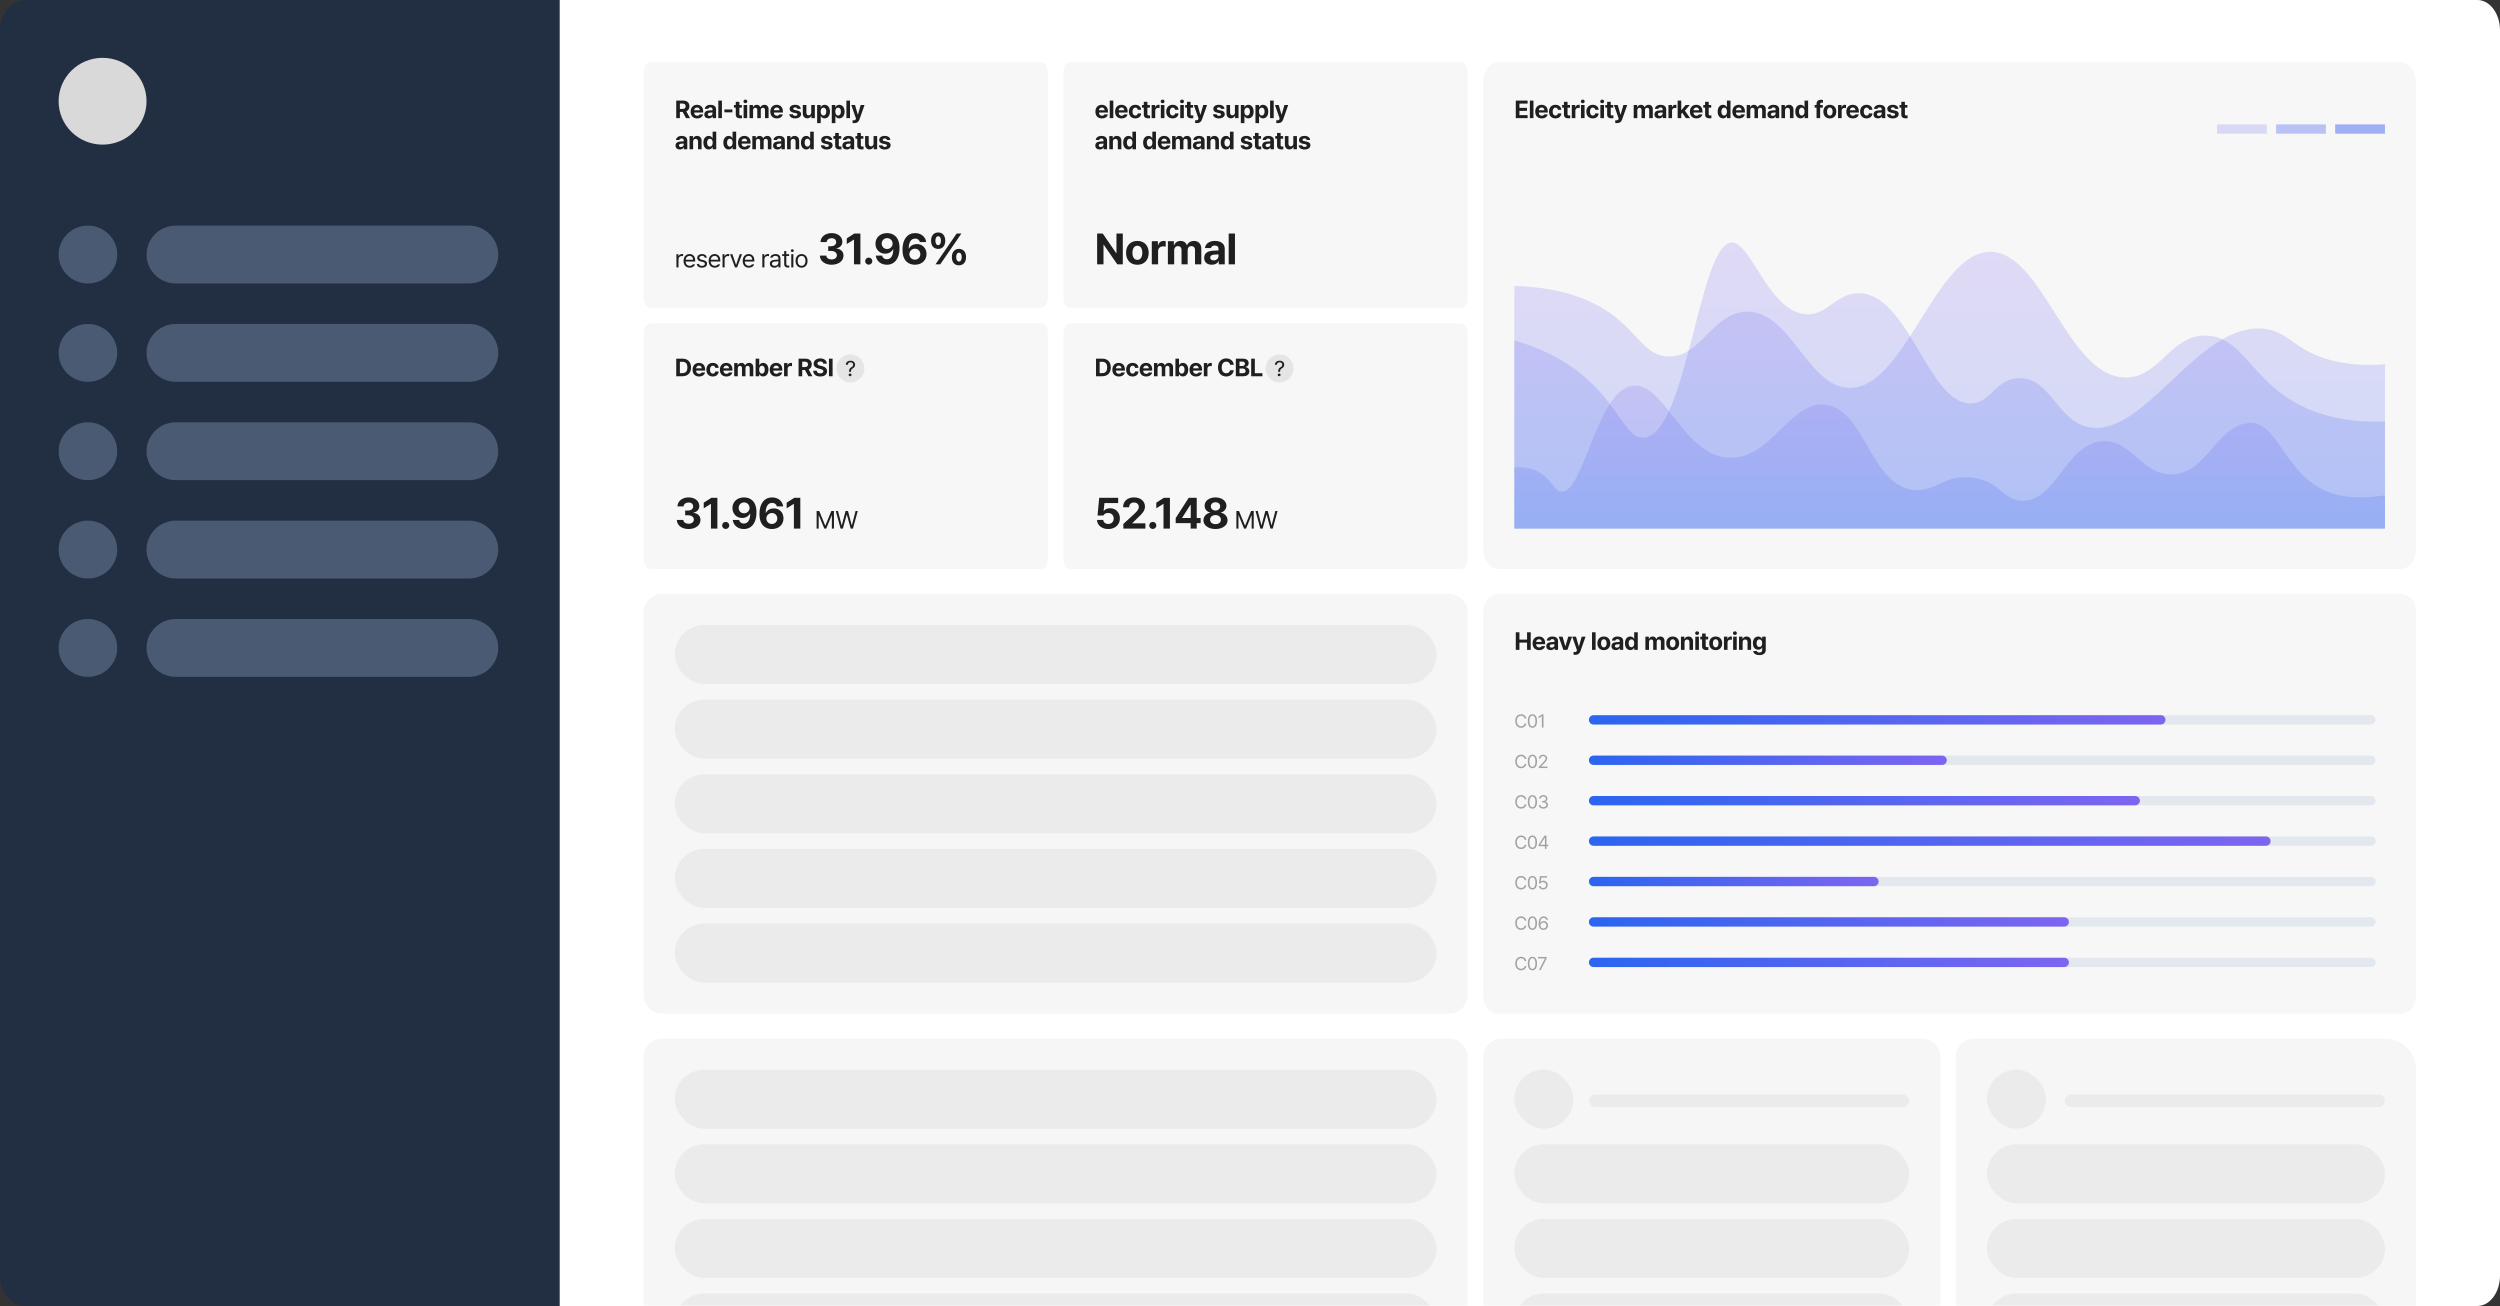<svg width="804" height="420" viewBox="0 0 804 420" fill="none" xmlns="http://www.w3.org/2000/svg">
<rect x="0" y="0" width="804" height="420" fill="#333333" stroke="none"/>
<path d="M171 9.767C171 4.373 174.258 0 178.276 0H796.724C800.742 0 804 4.373 804 9.767V410.233C804 415.627 800.742 420 796.724 420H178.276C174.258 420 171 415.627 171 410.233V9.767Z" fill="white"/>
<path d="M0 9.767C0 4.373 3.663 0 8.182 0H180V420H8.182C3.663 420 0 415.627 0 410.233V9.767Z" fill="#222F43"/>
<path d="M47.126 32.558C47.126 40.264 40.796 46.512 32.987 46.512C25.179 46.512 18.85 40.264 18.85 32.558C18.85 24.852 25.179 18.605 32.987 18.605C40.796 18.605 47.126 24.852 47.126 32.558Z" fill="#D9D9D9"/>
<path d="M37.7 81.86C37.7 86.998 33.48 91.163 28.275 91.163C23.07 91.163 18.85 86.998 18.85 81.86C18.85 76.723 23.07 72.558 28.275 72.558C33.48 72.558 37.7 76.723 37.7 81.86Z" fill="#4A5A72"/>
<path d="M37.7 113.488C37.7 118.626 33.48 122.791 28.275 122.791C23.07 122.791 18.85 118.626 18.85 113.488C18.85 108.351 23.07 104.186 28.275 104.186C33.48 104.186 37.7 108.351 37.7 113.488Z" fill="#4A5A72"/>
<path d="M37.7 145.116C37.7 150.254 33.48 154.419 28.275 154.419C23.07 154.419 18.85 150.254 18.85 145.116C18.85 139.979 23.07 135.814 28.275 135.814C33.48 135.814 37.7 139.979 37.7 145.116Z" fill="#4A5A72"/>
<path d="M37.7 176.744C37.7 181.882 33.48 186.047 28.275 186.047C23.07 186.047 18.85 181.882 18.85 176.744C18.85 171.607 23.07 167.442 28.275 167.442C33.48 167.442 37.7 171.607 37.7 176.744Z" fill="#4A5A72"/>
<path d="M37.7 208.372C37.7 213.51 33.48 217.674 28.275 217.674C23.07 217.674 18.85 213.51 18.85 208.372C18.85 203.235 23.07 199.07 28.275 199.07C33.48 199.07 37.7 203.235 37.7 208.372Z" fill="#4A5A72"/>
<path d="M47.127 81.86C47.127 76.723 51.347 72.558 56.552 72.558H150.805C156.011 72.558 160.23 76.723 160.23 81.86V81.86C160.23 86.998 156.011 91.163 150.805 91.163H56.552C51.347 91.163 47.127 86.998 47.127 81.86V81.86Z" fill="#4A5A72"/>
<path d="M47.127 113.488C47.127 108.351 51.347 104.186 56.552 104.186H150.805C156.011 104.186 160.23 108.351 160.23 113.488V113.488C160.23 118.626 156.011 122.791 150.805 122.791H56.552C51.347 122.791 47.127 118.626 47.127 113.488V113.488Z" fill="#4A5A72"/>
<path d="M47.127 145.116C47.127 139.979 51.347 135.814 56.552 135.814H150.805C156.011 135.814 160.23 139.979 160.23 145.116V145.116C160.23 150.254 156.011 154.419 150.805 154.419H56.552C51.347 154.419 47.127 150.254 47.127 145.116V145.116Z" fill="#4A5A72"/>
<path d="M47.127 176.744C47.127 171.607 51.347 167.442 56.552 167.442H150.805C156.011 167.442 160.23 171.607 160.23 176.744V176.744C160.23 181.882 156.011 186.047 150.805 186.047H56.552C51.347 186.047 47.127 181.882 47.127 176.744V176.744Z" fill="#4A5A72"/>
<path d="M47.127 208.372C47.127 203.235 51.347 199.07 56.552 199.07H150.805C156.011 199.07 160.23 203.235 160.23 208.372V208.372C160.23 213.51 156.011 217.674 150.805 217.674H56.552C51.347 217.674 47.127 213.51 47.127 208.372V208.372Z" fill="#4A5A72"/>
<path d="M207 23.16C207 21.415 207.97 20 209.167 20H334.833C336.03 20 337 21.415 337 23.16V95.84C337 97.585 336.03 99 334.833 99H209.167C207.97 99 207 97.585 207 95.84V23.16Z" fill="#F7F7F7"/>
<path d="M217.477 38V32.344H219.695C220.98 32.344 221.719 33.066 221.719 34.188C221.719 34.961 221.363 35.523 220.719 35.801L221.922 38H220.625L219.543 35.992H218.648V38H217.477ZM218.648 35.039H219.477C220.172 35.039 220.512 34.754 220.508 34.188C220.512 33.617 220.172 33.309 219.477 33.305H218.648V35.039ZM224.199 38.086C222.899 38.082 222.102 37.242 222.106 35.898C222.102 34.59 222.91 33.703 224.153 33.703C225.266 33.703 226.145 34.406 226.145 35.852V36.18H223.246C223.246 36.82 223.625 37.215 224.223 37.219C224.617 37.215 224.899 37.043 225.012 36.789H226.113C225.949 37.574 225.246 38.082 224.199 38.086ZM223.246 35.453H225.051C225.047 34.938 224.692 34.566 224.176 34.57C223.645 34.566 223.27 34.965 223.246 35.453ZM226.508 36.812C226.512 35.867 227.27 35.559 228.086 35.508C228.391 35.488 228.961 35.461 229.141 35.453V35.109C229.137 34.754 228.895 34.551 228.461 34.547C228.067 34.551 227.821 34.727 227.758 35.016H226.657C226.727 34.281 227.368 33.703 228.493 33.703C229.418 33.703 230.293 34.117 230.289 35.141V38H229.196V37.414H229.164C228.957 37.805 228.551 38.082 227.922 38.078C227.11 38.082 226.512 37.652 226.508 36.812ZM227.618 36.781C227.618 37.105 227.879 37.277 228.25 37.281C228.778 37.277 229.145 36.934 229.141 36.484V36.176C228.965 36.184 228.469 36.211 228.274 36.227C227.871 36.262 227.618 36.453 227.618 36.781ZM232.168 32.344V38H231.012V32.344H232.168ZM235.54 35.211V36.133H232.962V35.211H235.54ZM238.575 33.758V34.625H237.778V36.695C237.774 37.035 237.942 37.117 238.177 37.125C238.294 37.125 238.497 37.113 238.638 37.102V38.016C238.513 38.035 238.305 38.059 238.02 38.055C237.184 38.059 236.614 37.684 236.622 36.859V34.625H236.036V33.758H236.622V32.742H237.778V33.758H238.575ZM239.142 38V33.758H240.298V38H239.142ZM239.087 32.617C239.087 32.289 239.372 32.027 239.72 32.023C240.063 32.027 240.349 32.289 240.345 32.617C240.349 32.938 240.063 33.203 239.72 33.203C239.372 33.203 239.087 32.938 239.087 32.617ZM241.036 38V33.758H242.138V34.5H242.185C242.364 34.004 242.794 33.703 243.364 33.703C243.946 33.703 244.38 34.012 244.521 34.5H244.56C244.735 34.02 245.22 33.703 245.841 33.703C246.626 33.703 247.177 34.223 247.177 35.148V38H246.021V35.375C246.025 34.891 245.735 34.656 245.357 34.656C244.923 34.656 244.665 34.957 244.669 35.406V38H243.544V35.344C243.548 34.926 243.282 34.656 242.888 34.656C242.493 34.656 242.189 34.973 242.192 35.453V38H241.036ZM249.829 38.086C248.529 38.082 247.732 37.242 247.736 35.898C247.732 34.59 248.54 33.703 249.782 33.703C250.896 33.703 251.775 34.406 251.775 35.852V36.18H248.876C248.876 36.82 249.255 37.215 249.853 37.219C250.247 37.215 250.529 37.043 250.642 36.789H251.743C251.579 37.574 250.876 38.082 249.829 38.086ZM248.876 35.453H250.681C250.677 34.938 250.322 34.566 249.806 34.57C249.275 34.566 248.9 34.965 248.876 35.453ZM256.447 35.016C256.396 34.719 256.138 34.527 255.752 34.523C255.377 34.527 255.091 34.703 255.095 34.961C255.091 35.152 255.24 35.301 255.642 35.383L256.4 35.539C257.224 35.711 257.623 36.078 257.627 36.688C257.623 37.523 256.873 38.082 255.744 38.086C254.599 38.082 253.927 37.57 253.83 36.742H254.994C255.048 37.074 255.318 37.246 255.744 37.25C256.166 37.246 256.447 37.078 256.447 36.805C256.447 36.586 256.267 36.449 255.869 36.367L255.166 36.227C254.357 36.066 253.943 35.652 253.947 35.023C253.943 34.211 254.642 33.703 255.736 33.703C256.806 33.703 257.47 34.211 257.533 35.016H256.447ZM260.896 36.195V33.758H262.053V38H260.943V37.234H260.896C260.705 37.727 260.248 38.055 259.607 38.055C258.76 38.055 258.178 37.453 258.178 36.461V33.758H259.334V36.258C259.334 36.762 259.623 37.074 260.076 37.078C260.498 37.074 260.896 36.773 260.896 36.195ZM262.791 39.594V33.758H263.932V34.469H263.978C264.139 34.125 264.475 33.703 265.189 33.703C266.127 33.703 266.912 34.43 266.908 35.883C266.912 37.301 266.158 38.07 265.189 38.07C264.498 38.07 264.143 37.672 263.978 37.32H263.947V39.594H262.791ZM263.924 35.875C263.92 36.641 264.248 37.145 264.822 37.148C265.412 37.145 265.732 36.625 265.728 35.875C265.732 35.137 265.42 34.625 264.822 34.625C264.244 34.625 263.92 35.113 263.924 35.875ZM267.498 39.594V33.758H268.639V34.469H268.686C268.846 34.125 269.182 33.703 269.897 33.703C270.834 33.703 271.619 34.43 271.615 35.883C271.619 37.301 270.865 38.07 269.897 38.07C269.205 38.07 268.85 37.672 268.686 37.32H268.654V39.594H267.498ZM268.631 35.875C268.627 36.641 268.955 37.145 269.529 37.148C270.119 37.145 270.44 36.625 270.436 35.875C270.44 35.137 270.127 34.625 269.529 34.625C268.951 34.625 268.627 35.113 268.631 35.875ZM273.362 32.344V38H272.205V32.344H273.362ZM274.78 39.594C274.553 39.59 274.342 39.586 274.194 39.57V38.672C274.342 38.684 274.518 38.688 274.662 38.688C274.893 38.688 275.077 38.664 275.217 38.297L275.287 38.117L273.764 33.758H274.975L275.866 36.883H275.912L276.811 33.758H278.037L276.381 38.469C276.139 39.152 275.674 39.59 274.78 39.594ZM217.25 46.812C217.254 45.867 218.012 45.559 218.828 45.508C219.133 45.488 219.703 45.461 219.883 45.453V45.109C219.879 44.754 219.637 44.551 219.203 44.547C218.809 44.551 218.562 44.727 218.5 45.016H217.398C217.469 44.281 218.109 43.703 219.234 43.703C220.16 43.703 221.035 44.117 221.031 45.141V48H219.938V47.414H219.906C219.699 47.805 219.293 48.082 218.664 48.078C217.852 48.082 217.254 47.652 217.25 46.812ZM218.359 46.781C218.359 47.105 218.621 47.277 218.992 47.281C219.52 47.277 219.887 46.934 219.883 46.484V46.176C219.707 46.184 219.211 46.211 219.016 46.227C218.613 46.262 218.359 46.453 218.359 46.781ZM222.91 45.547V48H221.754V43.758H222.856V44.5H222.903C223.094 44.012 223.547 43.703 224.176 43.703C225.063 43.703 225.641 44.309 225.637 45.297V48H224.488V45.5C224.485 44.977 224.203 44.664 223.723 44.664C223.242 44.664 222.91 44.988 222.91 45.547ZM227.938 48.07C226.969 48.07 226.211 47.301 226.211 45.883C226.211 44.43 227 43.703 227.938 43.703C228.649 43.703 228.989 44.125 229.141 44.469H229.18V42.344H230.336V48H229.196V47.32H229.141C228.981 47.672 228.629 48.07 227.938 48.07ZM227.399 45.875C227.395 46.625 227.711 47.145 228.297 47.148C228.875 47.145 229.203 46.641 229.203 45.875C229.203 45.113 228.879 44.625 228.297 44.625C227.707 44.625 227.395 45.137 227.399 45.875ZM234.352 48.07C233.383 48.07 232.626 47.301 232.626 45.883C232.626 44.43 233.415 43.703 234.352 43.703C235.063 43.703 235.403 44.125 235.555 44.469H235.594V42.344H236.751V48H235.61V47.32H235.555C235.395 47.672 235.044 48.07 234.352 48.07ZM233.813 45.875C233.809 46.625 234.126 47.145 234.712 47.148C235.29 47.145 235.618 46.641 235.618 45.875C235.618 45.113 235.294 44.625 234.712 44.625C234.122 44.625 233.809 45.137 233.813 45.875ZM239.442 48.086C238.141 48.082 237.345 47.242 237.348 45.898C237.345 44.59 238.153 43.703 239.395 43.703C240.509 43.703 241.388 44.406 241.388 45.852V46.18H238.489C238.489 46.82 238.868 47.215 239.466 47.219C239.86 47.215 240.141 47.043 240.255 46.789H241.356C241.192 47.574 240.489 48.082 239.442 48.086ZM238.489 45.453H240.294C240.29 44.938 239.934 44.566 239.419 44.57C238.888 44.566 238.513 44.965 238.489 45.453ZM241.954 48V43.758H243.056V44.5H243.103C243.282 44.004 243.712 43.703 244.282 43.703C244.864 43.703 245.298 44.012 245.438 44.5H245.478C245.653 44.02 246.138 43.703 246.759 43.703C247.544 43.703 248.095 44.223 248.095 45.148V48H246.938V45.375C246.942 44.891 246.653 44.656 246.274 44.656C245.841 44.656 245.583 44.957 245.587 45.406V48H244.462V45.344C244.466 44.926 244.2 44.656 243.806 44.656C243.411 44.656 243.106 44.973 243.11 45.453V48H241.954ZM248.622 46.812C248.626 45.867 249.384 45.559 250.2 45.508C250.505 45.488 251.075 45.461 251.255 45.453V45.109C251.251 44.754 251.009 44.551 250.575 44.547C250.181 44.551 249.935 44.727 249.872 45.016H248.771C248.841 44.281 249.482 43.703 250.607 43.703C251.532 43.703 252.407 44.117 252.403 45.141V48H251.31V47.414H251.278C251.071 47.805 250.665 48.082 250.036 48.078C249.224 48.082 248.626 47.652 248.622 46.812ZM249.732 46.781C249.732 47.105 249.993 47.277 250.364 47.281C250.892 47.277 251.259 46.934 251.255 46.484V46.176C251.079 46.184 250.583 46.211 250.388 46.227C249.985 46.262 249.732 46.453 249.732 46.781ZM254.283 45.547V48H253.126V43.758H254.228V44.5H254.275C254.466 44.012 254.919 43.703 255.548 43.703C256.435 43.703 257.013 44.309 257.009 45.297V48H255.861V45.5C255.857 44.977 255.575 44.664 255.095 44.664C254.615 44.664 254.283 44.988 254.283 45.547ZM259.31 48.07C258.341 48.07 257.583 47.301 257.583 45.883C257.583 44.43 258.373 43.703 259.31 43.703C260.021 43.703 260.361 44.125 260.513 44.469H260.552V42.344H261.708V48H260.568V47.32H260.513C260.353 47.672 260.001 48.07 259.31 48.07ZM258.771 45.875C258.767 46.625 259.083 47.145 259.669 47.148C260.248 47.145 260.576 46.641 260.576 45.875C260.576 45.113 260.251 44.625 259.669 44.625C259.08 44.625 258.767 45.137 258.771 45.875ZM266.584 45.016C266.533 44.719 266.275 44.527 265.888 44.523C265.513 44.527 265.228 44.703 265.232 44.961C265.228 45.152 265.377 45.301 265.779 45.383L266.537 45.539C267.361 45.711 267.76 46.078 267.763 46.688C267.76 47.523 267.01 48.082 265.881 48.086C264.736 48.082 264.064 47.57 263.967 46.742H265.131C265.185 47.074 265.455 47.246 265.881 47.25C266.303 47.246 266.584 47.078 266.584 46.805C266.584 46.586 266.404 46.449 266.006 46.367L265.303 46.227C264.494 46.066 264.08 45.652 264.084 45.023C264.08 44.211 264.779 43.703 265.873 43.703C266.943 43.703 267.607 44.211 267.67 45.016H266.584ZM270.549 43.758V44.625H269.752V46.695C269.748 47.035 269.916 47.117 270.15 47.125C270.268 47.125 270.471 47.113 270.611 47.102V48.016C270.486 48.035 270.279 48.059 269.994 48.055C269.158 48.059 268.588 47.684 268.596 46.859V44.625H268.01V43.758H268.596V42.742H269.752V43.758H270.549ZM270.912 46.812C270.916 45.867 271.674 45.559 272.49 45.508C272.795 45.488 273.365 45.461 273.545 45.453V45.109C273.541 44.754 273.299 44.551 272.865 44.547C272.471 44.551 272.225 44.727 272.162 45.016H271.061C271.131 44.281 271.772 43.703 272.897 43.703C273.822 43.703 274.697 44.117 274.693 45.141V48H273.6V47.414H273.568C273.361 47.805 272.955 48.082 272.326 48.078C271.514 48.082 270.916 47.652 270.912 46.812ZM272.022 46.781C272.022 47.105 272.283 47.277 272.654 47.281C273.182 47.277 273.549 46.934 273.545 46.484V46.176C273.369 46.184 272.873 46.211 272.678 46.227C272.275 46.262 272.022 46.453 272.022 46.781ZM277.651 43.758V44.625H276.854V46.695C276.85 47.035 277.018 47.117 277.252 47.125C277.369 47.125 277.572 47.113 277.713 47.102V48.016C277.588 48.035 277.381 48.059 277.096 48.055C276.26 48.059 275.69 47.684 275.697 46.859V44.625H275.112V43.758H275.697V42.742H276.854V43.758H277.651ZM280.936 46.195V43.758H282.092V48H280.983V47.234H280.936C280.745 47.727 280.287 48.055 279.647 48.055C278.799 48.055 278.217 47.453 278.217 46.461V43.758H279.373V46.258C279.373 46.762 279.662 47.074 280.116 47.078C280.537 47.074 280.936 46.773 280.936 46.195ZM285.253 45.016C285.202 44.719 284.944 44.527 284.557 44.523C284.182 44.527 283.897 44.703 283.901 44.961C283.897 45.152 284.045 45.301 284.448 45.383L285.206 45.539C286.03 45.711 286.428 46.078 286.432 46.688C286.428 47.523 285.678 48.082 284.549 48.086C283.405 48.082 282.733 47.57 282.635 46.742H283.799C283.854 47.074 284.124 47.246 284.549 47.25C284.971 47.246 285.253 47.078 285.253 46.805C285.253 46.586 285.073 46.449 284.674 46.367L283.971 46.227C283.163 46.066 282.749 45.652 282.753 45.023C282.749 44.211 283.448 43.703 284.542 43.703C285.612 43.703 286.276 44.211 286.338 45.016H285.253Z" fill="#1F1F1F"/>
<path d="M217.539 86V81.758H218.188V82.406H218.234C218.387 81.977 218.828 81.691 219.328 81.688C219.43 81.691 219.602 81.695 219.68 81.703V82.383C219.629 82.371 219.449 82.336 219.273 82.336C218.664 82.336 218.211 82.758 218.211 83.328V86H217.539ZM221.817 86.086C220.59 86.09 219.832 85.215 219.832 83.914C219.832 82.609 220.602 81.703 221.754 81.703C222.645 81.703 223.586 82.25 223.582 83.82V84.102H220.504C220.539 85 221.063 85.492 221.817 85.492C222.324 85.492 222.645 85.269 222.801 85.008H223.52C223.32 85.652 222.692 86.09 221.817 86.086ZM220.508 83.531H222.902C222.899 82.824 222.453 82.297 221.754 82.297C221.02 82.297 220.555 82.875 220.508 83.531ZM226.657 82.859C226.563 82.508 226.293 82.277 225.797 82.273C225.274 82.277 224.903 82.559 224.899 82.914C224.903 83.195 225.129 83.387 225.625 83.508L226.258 83.664C227.016 83.844 227.387 84.223 227.391 84.812C227.387 85.547 226.789 86.09 225.727 86.086C224.774 86.09 224.207 85.664 224.094 84.891H224.797C224.875 85.305 225.176 85.504 225.711 85.5C226.317 85.504 226.696 85.25 226.696 84.852C226.696 84.551 226.481 84.356 226 84.242L225.36 84.094C224.621 83.922 224.227 83.519 224.227 82.953C224.227 82.227 224.864 81.703 225.797 81.703C226.676 81.703 227.227 82.172 227.313 82.859H226.657ZM229.887 86.086C228.661 86.09 227.903 85.215 227.903 83.914C227.903 82.609 228.672 81.703 229.825 81.703C230.715 81.703 231.657 82.25 231.653 83.82V84.102H228.575C228.61 85 229.133 85.492 229.887 85.492C230.395 85.492 230.715 85.269 230.872 85.008H231.59C231.391 85.652 230.762 86.09 229.887 86.086ZM228.579 83.531H230.973C230.969 82.824 230.524 82.297 229.825 82.297C229.09 82.297 228.625 82.875 228.579 83.531ZM232.368 86V81.758H233.016V82.406H233.063C233.215 81.977 233.657 81.691 234.157 81.688C234.258 81.691 234.43 81.695 234.508 81.703V82.383C234.458 82.371 234.278 82.336 234.102 82.336C233.493 82.336 233.04 82.758 233.04 83.328V86H232.368ZM238.63 81.758L237.059 86H236.364L234.802 81.758H235.536L236.692 85.125H236.739L237.895 81.758H238.63ZM240.837 86.086C239.61 86.09 238.853 85.215 238.853 83.914C238.853 82.609 239.622 81.703 240.774 81.703C241.665 81.703 242.606 82.25 242.603 83.82V84.102H239.524C239.56 85 240.083 85.492 240.837 85.492C241.345 85.492 241.665 85.269 241.821 85.008H242.54C242.341 85.652 241.712 86.09 240.837 86.086ZM239.528 83.531H241.923C241.919 82.824 241.474 82.297 240.774 82.297C240.04 82.297 239.575 82.875 239.528 83.531ZM245.165 86V81.758H245.814V82.406H245.861C246.013 81.977 246.454 81.691 246.954 81.688C247.056 81.691 247.228 81.695 247.306 81.703V82.383C247.255 82.371 247.075 82.336 246.9 82.336C246.29 82.336 245.837 82.758 245.837 83.328V86H245.165ZM247.591 84.797C247.591 83.824 248.451 83.602 249.185 83.547C249.458 83.527 250.142 83.488 250.333 83.484V83.141C250.333 82.602 250.013 82.289 249.372 82.289C248.837 82.289 248.513 82.535 248.419 82.859H247.716C247.802 82.176 248.466 81.703 249.404 81.703C249.958 81.703 251.001 81.867 250.997 83.203V86H250.333V85.422H250.302C250.162 85.707 249.775 86.098 249.037 86.102C248.232 86.098 247.591 85.625 247.591 84.797ZM248.263 84.828C248.267 85.277 248.638 85.504 249.154 85.5C249.912 85.504 250.333 84.996 250.333 84.461V84.035C250.134 84.047 249.466 84.098 249.263 84.109C248.654 84.148 248.267 84.363 248.263 84.828ZM253.767 81.758V82.32H252.877V84.781C252.873 85.324 253.146 85.414 253.431 85.414C253.552 85.414 253.732 85.402 253.83 85.398V86.023C253.724 86.039 253.56 86.055 253.361 86.055C252.795 86.055 252.201 85.703 252.197 84.953V82.32H251.556V81.758H252.197V80.742H252.877V81.758H253.767ZM254.474 86V81.758H255.146V86H254.474ZM254.342 80.609C254.338 80.359 254.553 80.16 254.81 80.164C255.068 80.16 255.283 80.359 255.287 80.609C255.283 80.856 255.068 81.055 254.81 81.055C254.553 81.055 254.338 80.856 254.342 80.609ZM257.791 86.086C256.635 86.09 255.853 85.215 255.853 83.898C255.853 82.574 256.635 81.703 257.791 81.703C258.943 81.703 259.717 82.574 259.713 83.898C259.717 85.215 258.943 86.09 257.791 86.086ZM256.525 83.898C256.529 84.746 256.928 85.492 257.791 85.492C258.646 85.492 259.041 84.746 259.041 83.898C259.041 83.055 258.646 82.297 257.791 82.297C256.928 82.297 256.529 83.055 256.525 83.898Z" fill="#1F1F1F"/>
<path d="M342 23.16C342 21.415 342.97 20 344.167 20H469.833C471.03 20 472 21.415 472 23.16V95.84C472 97.585 471.03 99 469.833 99H344.167C342.97 99 342 97.585 342 95.84V23.16Z" fill="#F7F7F7"/>
<path d="M354.375 38.086C353.074 38.082 352.277 37.242 352.281 35.898C352.277 34.59 353.086 33.703 354.328 33.703C355.441 33.703 356.32 34.406 356.32 35.852V36.18H353.422C353.422 36.82 353.801 37.215 354.398 37.219C354.793 37.215 355.074 37.043 355.188 36.789H356.289C356.125 37.574 355.422 38.082 354.375 38.086ZM353.422 35.453H355.227C355.223 34.938 354.867 34.566 354.352 34.57C353.82 34.566 353.445 34.965 353.422 35.453ZM358.043 32.344V38H356.887V32.344H358.043ZM360.703 38.086C359.403 38.082 358.606 37.242 358.61 35.898C358.606 34.59 359.414 33.703 360.657 33.703C361.77 33.703 362.649 34.406 362.649 35.852V36.18H359.75C359.75 36.82 360.129 37.215 360.727 37.219C361.121 37.215 361.403 37.043 361.516 36.789H362.617C362.453 37.574 361.75 38.082 360.703 38.086ZM359.75 35.453H361.555C361.551 34.938 361.196 34.566 360.68 34.57C360.149 34.566 359.774 34.965 359.75 35.453ZM365.122 38.086C363.821 38.082 363.04 37.184 363.043 35.891C363.04 34.594 363.836 33.703 365.122 33.703C366.215 33.703 366.958 34.34 367.004 35.312H365.918C365.848 34.895 365.575 34.605 365.137 34.602C364.583 34.605 364.215 35.07 364.215 35.875C364.215 36.695 364.575 37.164 365.137 37.164C365.543 37.164 365.844 36.91 365.918 36.461H367.004C366.954 37.422 366.247 38.082 365.122 38.086ZM369.797 33.758V34.625H369.001V36.695C368.997 37.035 369.165 37.117 369.399 37.125C369.516 37.125 369.719 37.113 369.86 37.102V38.016C369.735 38.035 369.528 38.059 369.243 38.055C368.407 38.059 367.837 37.684 367.844 36.859V34.625H367.258V33.758H367.844V32.742H369.001V33.758H369.797ZM370.364 38V33.758H371.481V34.492H371.528C371.68 33.973 372.075 33.695 372.552 33.695C372.669 33.695 372.817 33.711 372.919 33.734V34.766C372.809 34.73 372.587 34.703 372.427 34.703C371.903 34.703 371.516 35.066 371.52 35.586V38H370.364ZM373.321 38V33.758H374.478V38H373.321ZM373.267 32.617C373.267 32.289 373.552 32.027 373.899 32.023C374.243 32.027 374.528 32.289 374.524 32.617C374.528 32.938 374.243 33.203 373.899 33.203C373.552 33.203 373.267 32.938 373.267 32.617ZM377.122 38.086C375.821 38.082 375.04 37.184 375.044 35.891C375.04 34.594 375.837 33.703 377.122 33.703C378.216 33.703 378.958 34.34 379.005 35.312H377.919C377.849 34.895 377.575 34.605 377.138 34.602C376.583 34.605 376.216 35.07 376.216 35.875C376.216 36.695 376.575 37.164 377.138 37.164C377.544 37.164 377.845 36.91 377.919 36.461H379.005C378.954 37.422 378.247 38.082 377.122 38.086ZM379.564 38V33.758H380.72V38H379.564ZM379.509 32.617C379.509 32.289 379.794 32.027 380.142 32.023C380.486 32.027 380.771 32.289 380.767 32.617C380.771 32.938 380.486 33.203 380.142 33.203C379.794 33.203 379.509 32.938 379.509 32.617ZM383.693 33.758V34.625H382.896V36.695C382.892 37.035 383.06 37.117 383.294 37.125C383.412 37.125 383.615 37.113 383.755 37.102V38.016C383.63 38.035 383.423 38.059 383.138 38.055C382.302 38.059 381.732 37.684 381.74 36.859V34.625H381.154V33.758H381.74V32.742H382.896V33.758H383.693ZM384.939 39.594C384.712 39.59 384.502 39.586 384.353 39.57V38.672C384.502 38.684 384.677 38.688 384.822 38.688C385.052 38.688 385.236 38.664 385.377 38.297L385.447 38.117L383.923 33.758H385.134L386.025 36.883H386.072L386.97 33.758H388.197L386.541 38.469C386.298 39.152 385.834 39.59 384.939 39.594ZM392.705 35.016C392.654 34.719 392.396 34.527 392.01 34.523C391.635 34.527 391.35 34.703 391.353 34.961C391.35 35.152 391.498 35.301 391.9 35.383L392.658 35.539C393.482 35.711 393.881 36.078 393.885 36.688C393.881 37.523 393.131 38.082 392.002 38.086C390.857 38.082 390.185 37.57 390.088 36.742H391.252C391.307 37.074 391.576 37.246 392.002 37.25C392.424 37.246 392.705 37.078 392.705 36.805C392.705 36.586 392.525 36.449 392.127 36.367L391.424 36.227C390.615 36.066 390.201 35.652 390.205 35.023C390.201 34.211 390.9 33.703 391.994 33.703C393.064 33.703 393.728 34.211 393.791 35.016H392.705ZM397.154 36.195V33.758H398.311V38H397.201V37.234H397.154C396.963 37.727 396.506 38.055 395.865 38.055C395.018 38.055 394.436 37.453 394.436 36.461V33.758H395.592V36.258C395.592 36.762 395.881 37.074 396.334 37.078C396.756 37.074 397.154 36.773 397.154 36.195ZM399.049 39.594V33.758H400.19V34.469H400.237C400.397 34.125 400.733 33.703 401.447 33.703C402.385 33.703 403.17 34.43 403.166 35.883C403.17 37.301 402.416 38.07 401.447 38.07C400.756 38.07 400.401 37.672 400.237 37.32H400.205V39.594H399.049ZM400.182 35.875C400.178 36.641 400.506 37.145 401.08 37.148C401.67 37.145 401.99 36.625 401.987 35.875C401.99 35.137 401.678 34.625 401.08 34.625C400.502 34.625 400.178 35.113 400.182 35.875ZM403.756 39.594V33.758H404.897V34.469H404.944C405.104 34.125 405.44 33.703 406.155 33.703C407.092 33.703 407.877 34.43 407.873 35.883C407.877 37.301 407.123 38.07 406.155 38.07C405.463 38.07 405.108 37.672 404.944 37.32H404.912V39.594H403.756ZM404.889 35.875C404.885 36.641 405.213 37.145 405.787 37.148C406.377 37.145 406.698 36.625 406.694 35.875C406.698 35.137 406.385 34.625 405.787 34.625C405.209 34.625 404.885 35.113 404.889 35.875ZM409.62 32.344V38H408.463V32.344H409.62ZM411.038 39.594C410.811 39.59 410.6 39.586 410.452 39.57V38.672C410.6 38.684 410.776 38.688 410.921 38.688C411.151 38.688 411.335 38.664 411.475 38.297L411.546 38.117L410.022 33.758H411.233L412.124 36.883H412.171L413.069 33.758H414.296L412.639 38.469C412.397 39.152 411.932 39.59 411.038 39.594ZM352.25 46.812C352.254 45.867 353.012 45.559 353.828 45.508C354.133 45.488 354.703 45.461 354.883 45.453V45.109C354.879 44.754 354.637 44.551 354.203 44.547C353.809 44.551 353.562 44.727 353.5 45.016H352.398C352.469 44.281 353.109 43.703 354.234 43.703C355.16 43.703 356.035 44.117 356.031 45.141V48H354.938V47.414H354.906C354.699 47.805 354.293 48.082 353.664 48.078C352.852 48.082 352.254 47.652 352.25 46.812ZM353.359 46.781C353.359 47.105 353.621 47.277 353.992 47.281C354.52 47.277 354.887 46.934 354.883 46.484V46.176C354.707 46.184 354.211 46.211 354.016 46.227C353.613 46.262 353.359 46.453 353.359 46.781ZM357.91 45.547V48H356.754V43.758H357.856V44.5H357.903C358.094 44.012 358.547 43.703 359.176 43.703C360.063 43.703 360.641 44.309 360.637 45.297V48H359.488V45.5C359.485 44.977 359.203 44.664 358.723 44.664C358.242 44.664 357.91 44.988 357.91 45.547ZM362.938 48.07C361.969 48.07 361.211 47.301 361.211 45.883C361.211 44.43 362 43.703 362.938 43.703C363.649 43.703 363.989 44.125 364.141 44.469H364.18V42.344H365.336V48H364.196V47.32H364.141C363.981 47.672 363.629 48.07 362.938 48.07ZM362.399 45.875C362.395 46.625 362.711 47.145 363.297 47.148C363.875 47.145 364.203 46.641 364.203 45.875C364.203 45.113 363.879 44.625 363.297 44.625C362.707 44.625 362.395 45.137 362.399 45.875ZM369.352 48.07C368.383 48.07 367.626 47.301 367.626 45.883C367.626 44.43 368.415 43.703 369.352 43.703C370.063 43.703 370.403 44.125 370.555 44.469H370.594V42.344H371.751V48H370.61V47.32H370.555C370.395 47.672 370.044 48.07 369.352 48.07ZM368.813 45.875C368.809 46.625 369.126 47.145 369.712 47.148C370.29 47.145 370.618 46.641 370.618 45.875C370.618 45.113 370.294 44.625 369.712 44.625C369.122 44.625 368.809 45.137 368.813 45.875ZM374.442 48.086C373.141 48.082 372.345 47.242 372.348 45.898C372.345 44.59 373.153 43.703 374.395 43.703C375.509 43.703 376.388 44.406 376.388 45.852V46.18H373.489C373.489 46.82 373.868 47.215 374.466 47.219C374.86 47.215 375.141 47.043 375.255 46.789H376.356C376.192 47.574 375.489 48.082 374.442 48.086ZM373.489 45.453H375.294C375.29 44.938 374.934 44.566 374.419 44.57C373.888 44.566 373.513 44.965 373.489 45.453ZM376.954 48V43.758H378.056V44.5H378.103C378.282 44.004 378.712 43.703 379.282 43.703C379.864 43.703 380.298 44.012 380.438 44.5H380.478C380.653 44.02 381.138 43.703 381.759 43.703C382.544 43.703 383.095 44.223 383.095 45.148V48H381.938V45.375C381.942 44.891 381.653 44.656 381.274 44.656C380.841 44.656 380.583 44.957 380.587 45.406V48H379.462V45.344C379.466 44.926 379.2 44.656 378.806 44.656C378.411 44.656 378.106 44.973 378.11 45.453V48H376.954ZM383.622 46.812C383.626 45.867 384.384 45.559 385.2 45.508C385.505 45.488 386.075 45.461 386.255 45.453V45.109C386.251 44.754 386.009 44.551 385.575 44.547C385.181 44.551 384.935 44.727 384.872 45.016H383.771C383.841 44.281 384.482 43.703 385.607 43.703C386.532 43.703 387.407 44.117 387.403 45.141V48H386.31V47.414H386.278C386.071 47.805 385.665 48.082 385.036 48.078C384.224 48.082 383.626 47.652 383.622 46.812ZM384.732 46.781C384.732 47.105 384.993 47.277 385.364 47.281C385.892 47.277 386.259 46.934 386.255 46.484V46.176C386.079 46.184 385.583 46.211 385.388 46.227C384.985 46.262 384.732 46.453 384.732 46.781ZM389.283 45.547V48H388.126V43.758H389.228V44.5H389.275C389.466 44.012 389.919 43.703 390.548 43.703C391.435 43.703 392.013 44.309 392.009 45.297V48H390.861V45.5C390.857 44.977 390.575 44.664 390.095 44.664C389.615 44.664 389.283 44.988 389.283 45.547ZM394.31 48.07C393.341 48.07 392.583 47.301 392.583 45.883C392.583 44.43 393.373 43.703 394.31 43.703C395.021 43.703 395.361 44.125 395.513 44.469H395.552V42.344H396.708V48H395.568V47.32H395.513C395.353 47.672 395.001 48.07 394.31 48.07ZM393.771 45.875C393.767 46.625 394.083 47.145 394.669 47.148C395.248 47.145 395.576 46.641 395.576 45.875C395.576 45.113 395.251 44.625 394.669 44.625C394.08 44.625 393.767 45.137 393.771 45.875ZM401.584 45.016C401.533 44.719 401.275 44.527 400.888 44.523C400.513 44.527 400.228 44.703 400.232 44.961C400.228 45.152 400.377 45.301 400.779 45.383L401.537 45.539C402.361 45.711 402.76 46.078 402.763 46.688C402.76 47.523 402.01 48.082 400.881 48.086C399.736 48.082 399.064 47.57 398.967 46.742H400.131C400.185 47.074 400.455 47.246 400.881 47.25C401.303 47.246 401.584 47.078 401.584 46.805C401.584 46.586 401.404 46.449 401.006 46.367L400.303 46.227C399.494 46.066 399.08 45.652 399.084 45.023C399.08 44.211 399.779 43.703 400.873 43.703C401.943 43.703 402.607 44.211 402.67 45.016H401.584ZM405.549 43.758V44.625H404.752V46.695C404.748 47.035 404.916 47.117 405.15 47.125C405.268 47.125 405.471 47.113 405.611 47.102V48.016C405.486 48.035 405.279 48.059 404.994 48.055C404.158 48.059 403.588 47.684 403.596 46.859V44.625H403.01V43.758H403.596V42.742H404.752V43.758H405.549ZM405.912 46.812C405.916 45.867 406.674 45.559 407.49 45.508C407.795 45.488 408.365 45.461 408.545 45.453V45.109C408.541 44.754 408.299 44.551 407.865 44.547C407.471 44.551 407.225 44.727 407.162 45.016H406.061C406.131 44.281 406.772 43.703 407.897 43.703C408.822 43.703 409.697 44.117 409.693 45.141V48H408.6V47.414H408.568C408.361 47.805 407.955 48.082 407.326 48.078C406.514 48.082 405.916 47.652 405.912 46.812ZM407.022 46.781C407.022 47.105 407.283 47.277 407.654 47.281C408.182 47.277 408.549 46.934 408.545 46.484V46.176C408.369 46.184 407.873 46.211 407.678 46.227C407.275 46.262 407.022 46.453 407.022 46.781ZM412.651 43.758V44.625H411.854V46.695C411.85 47.035 412.018 47.117 412.252 47.125C412.369 47.125 412.572 47.113 412.713 47.102V48.016C412.588 48.035 412.381 48.059 412.096 48.055C411.26 48.059 410.69 47.684 410.697 46.859V44.625H410.112V43.758H410.697V42.742H411.854V43.758H412.651ZM415.936 46.195V43.758H417.092V48H415.983V47.234H415.936C415.745 47.727 415.287 48.055 414.647 48.055C413.799 48.055 413.217 47.453 413.217 46.461V43.758H414.373V46.258C414.373 46.762 414.662 47.074 415.116 47.078C415.537 47.074 415.936 46.773 415.936 46.195ZM420.253 45.016C420.202 44.719 419.944 44.527 419.557 44.523C419.182 44.527 418.897 44.703 418.901 44.961C418.897 45.152 419.045 45.301 419.448 45.383L420.206 45.539C421.03 45.711 421.428 46.078 421.432 46.688C421.428 47.523 420.678 48.082 419.549 48.086C418.405 48.082 417.733 47.57 417.635 46.742H418.799C418.854 47.074 419.124 47.246 419.549 47.25C419.971 47.246 420.253 47.078 420.253 46.805C420.253 46.586 420.073 46.449 419.674 46.367L418.971 46.227C418.163 46.066 417.749 45.652 417.753 45.023C417.749 44.211 418.448 43.703 419.542 43.703C420.612 43.703 421.276 44.211 421.338 45.016H420.253Z" fill="#1F1F1F"/>
<path d="M361.092 75.102V85H359.314L354.967 78.711H354.885V85H352.834V75.102H354.639L358.959 81.391H359.055V75.102H361.092ZM365.775 85.15C363.533 85.144 362.131 83.606 362.138 81.309C362.131 79.019 363.533 77.481 365.775 77.481C368.024 77.481 369.418 79.019 369.425 81.309C369.418 83.606 368.024 85.144 365.775 85.15ZM364.189 81.309C364.189 82.607 364.729 83.571 365.788 83.578C366.821 83.571 367.367 82.607 367.361 81.309C367.367 80.003 366.821 79.025 365.788 79.025C364.729 79.025 364.189 80.003 364.189 81.309ZM370.417 85V77.576H372.372V78.861H372.454C372.72 77.952 373.411 77.467 374.245 77.467C374.45 77.467 374.71 77.494 374.887 77.535V79.34C374.696 79.278 374.306 79.231 374.026 79.231C373.11 79.231 372.433 79.866 372.44 80.775V85H370.417ZM375.592 85V77.576H377.519V78.875H377.601C377.916 78.007 378.668 77.481 379.666 77.481C380.684 77.481 381.443 78.02 381.689 78.875H381.758C382.065 78.034 382.913 77.481 384 77.481C385.374 77.481 386.338 78.39 386.338 80.01V85H384.314V80.406C384.321 79.559 383.815 79.148 383.152 79.148C382.393 79.148 381.942 79.675 381.949 80.461V85H379.98V80.352C379.987 79.62 379.522 79.148 378.832 79.148C378.141 79.148 377.608 79.702 377.615 80.543V85H375.592ZM387.261 82.922C387.268 81.268 388.594 80.728 390.023 80.639C390.556 80.605 391.554 80.557 391.868 80.543V79.941C391.861 79.319 391.438 78.964 390.679 78.957C389.988 78.964 389.558 79.272 389.448 79.777H387.521C387.644 78.492 388.765 77.481 390.734 77.481C392.354 77.481 393.885 78.205 393.878 79.996V85H391.964V83.975H391.909C391.547 84.658 390.836 85.144 389.735 85.137C388.314 85.144 387.268 84.392 387.261 82.922ZM389.202 82.867C389.202 83.435 389.66 83.735 390.31 83.742C391.233 83.735 391.875 83.134 391.868 82.348V81.808C391.561 81.821 390.693 81.869 390.351 81.897C389.647 81.958 389.202 82.293 389.202 82.867ZM397.166 75.102V85H395.143V75.102H397.166Z" fill="#1F1F1F"/>
<path d="M477 26.52C477 22.919 479.239 20 482 20H772C774.761 20 777 22.919 777 26.52V176.48C777 180.081 774.761 183 772 183H482C479.239 183 477 180.081 477 176.48V26.52Z" fill="#F7F7F7"/>
<path d="M487.477 38V32.344H491.273V33.312H488.648V34.688H491.078V35.656H488.648V37.031H491.281V38H487.477ZM493.16 32.344V38H492.004V32.344H493.16ZM495.821 38.086C494.52 38.082 493.723 37.242 493.727 35.898C493.723 34.59 494.532 33.703 495.774 33.703C496.887 33.703 497.766 34.406 497.766 35.852V36.18H494.867C494.867 36.82 495.246 37.215 495.844 37.219C496.239 37.215 496.52 37.043 496.633 36.789H497.735C497.571 37.574 496.867 38.082 495.821 38.086ZM494.867 35.453H496.672C496.668 34.938 496.313 34.566 495.797 34.57C495.266 34.566 494.891 34.965 494.867 35.453ZM500.239 38.086C498.938 38.082 498.157 37.184 498.161 35.891C498.157 34.594 498.954 33.703 500.239 33.703C501.333 33.703 502.075 34.34 502.122 35.312H501.036C500.965 34.895 500.692 34.605 500.254 34.602C499.7 34.605 499.333 35.07 499.333 35.875C499.333 36.695 499.692 37.164 500.254 37.164C500.661 37.164 500.961 36.91 501.036 36.461H502.122C502.071 37.422 501.364 38.082 500.239 38.086ZM504.915 33.758V34.625H504.118V36.695C504.114 37.035 504.282 37.117 504.516 37.125C504.633 37.125 504.837 37.113 504.977 37.102V38.016C504.852 38.035 504.645 38.059 504.36 38.055C503.524 38.059 502.954 37.684 502.962 36.859V34.625H502.376V33.758H502.962V32.742H504.118V33.758H504.915ZM505.481 38V33.758H506.598V34.492H506.645C506.798 33.973 507.192 33.695 507.669 33.695C507.786 33.695 507.934 33.711 508.036 33.734V34.766C507.927 34.73 507.704 34.703 507.544 34.703C507.02 34.703 506.634 35.066 506.638 35.586V38H505.481ZM508.438 38V33.758H509.595V38H508.438ZM508.384 32.617C508.384 32.289 508.669 32.027 509.017 32.023C509.36 32.027 509.645 32.289 509.642 32.617C509.645 32.938 509.36 33.203 509.017 33.203C508.669 33.203 508.384 32.938 508.384 32.617ZM512.239 38.086C510.939 38.082 510.157 37.184 510.161 35.891C510.157 34.594 510.954 33.703 512.239 33.703C513.333 33.703 514.075 34.34 514.122 35.312H513.036C512.966 34.895 512.692 34.605 512.255 34.602C511.7 34.605 511.333 35.07 511.333 35.875C511.333 36.695 511.692 37.164 512.255 37.164C512.661 37.164 512.962 36.91 513.036 36.461H514.122C514.071 37.422 513.364 38.082 512.239 38.086ZM514.681 38V33.758H515.837V38H514.681ZM514.626 32.617C514.626 32.289 514.911 32.027 515.259 32.023C515.603 32.027 515.888 32.289 515.884 32.617C515.888 32.938 515.603 33.203 515.259 33.203C514.911 33.203 514.626 32.938 514.626 32.617ZM518.81 33.758V34.625H518.013V36.695C518.009 37.035 518.177 37.117 518.412 37.125C518.529 37.125 518.732 37.113 518.872 37.102V38.016C518.747 38.035 518.54 38.059 518.255 38.055C517.419 38.059 516.849 37.684 516.857 36.859V34.625H516.271V33.758H516.857V32.742H518.013V33.758H518.81ZM520.056 39.594C519.83 39.59 519.619 39.586 519.47 39.57V38.672C519.619 38.684 519.795 38.688 519.939 38.688C520.17 38.688 520.353 38.664 520.494 38.297L520.564 38.117L519.041 33.758H520.252L521.142 36.883H521.189L522.087 33.758H523.314L521.658 38.469C521.416 39.152 520.951 39.59 520.056 39.594ZM525.4 38V33.758H526.502V34.5H526.549C526.728 34.004 527.158 33.703 527.728 33.703C528.31 33.703 528.744 34.012 528.885 34.5H528.924C529.1 34.02 529.584 33.703 530.205 33.703C530.99 33.703 531.541 34.223 531.541 35.148V38H530.385V35.375C530.389 34.891 530.1 34.656 529.721 34.656C529.287 34.656 529.029 34.957 529.033 35.406V38H527.908V35.344C527.912 34.926 527.646 34.656 527.252 34.656C526.857 34.656 526.553 34.973 526.557 35.453V38H525.4ZM532.068 36.812C532.072 35.867 532.83 35.559 533.647 35.508C533.951 35.488 534.522 35.461 534.701 35.453V35.109C534.697 34.754 534.455 34.551 534.022 34.547C533.627 34.551 533.381 34.727 533.318 35.016H532.217C532.287 34.281 532.928 33.703 534.053 33.703C534.979 33.703 535.854 34.117 535.85 35.141V38H534.756V37.414H534.725C534.518 37.805 534.111 38.082 533.482 38.078C532.67 38.082 532.072 37.652 532.068 36.812ZM533.178 36.781C533.178 37.105 533.44 37.277 533.811 37.281C534.338 37.277 534.705 36.934 534.701 36.484V36.176C534.525 36.184 534.029 36.211 533.834 36.227C533.432 36.262 533.178 36.453 533.178 36.781ZM536.572 38V33.758H537.69V34.492H537.737C537.889 33.973 538.283 33.695 538.76 33.695C538.877 33.695 539.026 33.711 539.127 33.734V34.766C539.018 34.73 538.795 34.703 538.635 34.703C538.112 34.703 537.725 35.066 537.729 35.586V38H536.572ZM539.53 38V32.344H540.686V35.383H540.748L542.123 33.758H543.452L541.87 35.594L543.537 38H542.178L541.01 36.273L540.686 36.641V38H539.53ZM545.573 38.086C544.272 38.082 543.475 37.242 543.479 35.898C543.475 34.59 544.284 33.703 545.526 33.703C546.639 33.703 547.518 34.406 547.518 35.852V36.18H544.62C544.62 36.82 544.999 37.215 545.596 37.219C545.991 37.215 546.272 37.043 546.385 36.789H547.487C547.323 37.574 546.62 38.082 545.573 38.086ZM544.62 35.453H546.424C546.42 34.938 546.065 34.566 545.549 34.57C545.018 34.566 544.643 34.965 544.62 35.453ZM550.319 33.758V34.625H549.522V36.695C549.518 37.035 549.686 37.117 549.921 37.125C550.038 37.125 550.241 37.113 550.382 37.102V38.016C550.257 38.035 550.05 38.059 549.764 38.055C548.928 38.059 548.358 37.684 548.366 36.859V34.625H547.78V33.758H548.366V32.742H549.522V33.758H550.319ZM554.132 38.07C553.163 38.07 552.405 37.301 552.405 35.883C552.405 34.43 553.194 33.703 554.132 33.703C554.843 33.703 555.183 34.125 555.335 34.469H555.374V32.344H556.53V38H555.39V37.32H555.335C555.175 37.672 554.823 38.07 554.132 38.07ZM553.593 35.875C553.589 36.625 553.905 37.145 554.491 37.148C555.069 37.145 555.397 36.641 555.397 35.875C555.397 35.113 555.073 34.625 554.491 34.625C553.901 34.625 553.589 35.137 553.593 35.875ZM559.222 38.086C557.921 38.082 557.124 37.242 557.128 35.898C557.124 34.59 557.933 33.703 559.175 33.703C560.288 33.703 561.167 34.406 561.167 35.852V36.18H558.269C558.269 36.82 558.648 37.215 559.245 37.219C559.64 37.215 559.921 37.043 560.034 36.789H561.136C560.972 37.574 560.269 38.082 559.222 38.086ZM558.269 35.453H560.073C560.07 34.938 559.714 34.566 559.198 34.57C558.667 34.566 558.292 34.965 558.269 35.453ZM561.734 38V33.758H562.835V34.5H562.882C563.062 34.004 563.492 33.703 564.062 33.703C564.644 33.703 565.077 34.012 565.218 34.5H565.257C565.433 34.02 565.917 33.703 566.538 33.703C567.324 33.703 567.874 34.223 567.874 35.148V38H566.718V35.375C566.722 34.891 566.433 34.656 566.054 34.656C565.62 34.656 565.363 34.957 565.367 35.406V38H564.242V35.344C564.245 34.926 563.98 34.656 563.585 34.656C563.191 34.656 562.886 34.973 562.89 35.453V38H561.734ZM568.402 36.812C568.406 35.867 569.164 35.559 569.98 35.508C570.285 35.488 570.855 35.461 571.035 35.453V35.109C571.031 34.754 570.789 34.551 570.355 34.547C569.96 34.551 569.714 34.727 569.652 35.016H568.55C568.621 34.281 569.261 33.703 570.386 33.703C571.312 33.703 572.187 34.117 572.183 35.141V38H571.089V37.414H571.058C570.851 37.805 570.445 38.082 569.816 38.078C569.003 38.082 568.406 37.652 568.402 36.812ZM569.511 36.781C569.511 37.105 569.773 37.277 570.144 37.281C570.671 37.277 571.039 36.934 571.035 36.484V36.176C570.859 36.184 570.363 36.211 570.168 36.227C569.765 36.262 569.511 36.453 569.511 36.781ZM574.062 35.547V38H572.906V33.758H574.007V34.5H574.054C574.246 34.012 574.699 33.703 575.328 33.703C576.215 33.703 576.793 34.309 576.789 35.297V38H575.64V35.5C575.636 34.977 575.355 34.664 574.875 34.664C574.394 34.664 574.062 34.988 574.062 35.547ZM579.09 38.07C578.121 38.07 577.363 37.301 577.363 35.883C577.363 34.43 578.152 33.703 579.09 33.703C579.801 33.703 580.14 34.125 580.293 34.469H580.332V32.344H581.488V38H580.348V37.32H580.293C580.133 37.672 579.781 38.07 579.09 38.07ZM578.551 35.875C578.547 36.625 578.863 37.145 579.449 37.148C580.027 37.145 580.355 36.641 580.355 35.875C580.355 35.113 580.031 34.625 579.449 34.625C578.859 34.625 578.547 35.137 578.551 35.875ZM586.199 33.758V34.625H585.356V38H584.199V34.625H583.598V33.758H584.199V33.438C584.199 32.543 584.738 32.078 585.59 32.078C585.852 32.078 586.074 32.102 586.277 32.148V33.023C586.11 33.008 585.988 33.004 585.926 33C585.555 33.004 585.356 33.145 585.356 33.5V33.758H586.199ZM588.469 38.086C587.188 38.082 586.387 37.203 586.391 35.891C586.387 34.582 587.188 33.703 588.469 33.703C589.754 33.703 590.551 34.582 590.555 35.891C590.551 37.203 589.754 38.082 588.469 38.086ZM587.563 35.891C587.563 36.633 587.871 37.184 588.477 37.188C589.067 37.184 589.379 36.633 589.375 35.891C589.379 35.145 589.067 34.586 588.477 34.586C587.871 34.586 587.563 35.145 587.563 35.891ZM591.122 38V33.758H592.239V34.492H592.286C592.438 33.973 592.832 33.695 593.309 33.695C593.426 33.695 593.575 33.711 593.676 33.734V34.766C593.567 34.73 593.344 34.703 593.184 34.703C592.661 34.703 592.274 35.066 592.278 35.586V38H591.122ZM595.868 38.086C594.567 38.082 593.77 37.242 593.774 35.898C593.77 34.59 594.579 33.703 595.821 33.703C596.934 33.703 597.813 34.406 597.813 35.852V36.18H594.915C594.915 36.82 595.294 37.215 595.891 37.219C596.286 37.215 596.567 37.043 596.68 36.789H597.782C597.618 37.574 596.915 38.082 595.868 38.086ZM594.915 35.453H596.719C596.715 34.938 596.36 34.566 595.844 34.57C595.313 34.566 594.938 34.965 594.915 35.453ZM600.286 38.086C598.985 38.082 598.204 37.184 598.208 35.891C598.204 34.594 599.001 33.703 600.286 33.703C601.38 33.703 602.122 34.34 602.169 35.312H601.083C601.012 34.895 600.739 34.605 600.302 34.602C599.747 34.605 599.38 35.07 599.38 35.875C599.38 36.695 599.739 37.164 600.302 37.164C600.708 37.164 601.009 36.91 601.083 36.461H602.169C602.118 37.422 601.411 38.082 600.286 38.086ZM602.524 36.812C602.528 35.867 603.286 35.559 604.103 35.508C604.407 35.488 604.978 35.461 605.157 35.453V35.109C605.153 34.754 604.911 34.551 604.478 34.547C604.083 34.551 603.837 34.727 603.774 35.016H602.673C602.743 34.281 603.384 33.703 604.509 33.703C605.435 33.703 606.31 34.117 606.306 35.141V38H605.212V37.414H605.181C604.974 37.805 604.567 38.082 603.938 38.078C603.126 38.082 602.528 37.652 602.524 36.812ZM603.634 36.781C603.634 37.105 603.895 37.277 604.267 37.281C604.794 37.277 605.161 36.934 605.157 36.484V36.176C604.981 36.184 604.485 36.211 604.29 36.227C603.888 36.262 603.634 36.453 603.634 36.781ZM609.45 35.016C609.4 34.719 609.142 34.527 608.755 34.523C608.38 34.527 608.095 34.703 608.099 34.961C608.095 35.152 608.243 35.301 608.646 35.383L609.403 35.539C610.228 35.711 610.626 36.078 610.63 36.688C610.626 37.523 609.876 38.082 608.747 38.086C607.603 38.082 606.931 37.57 606.833 36.742H607.997C608.052 37.074 608.321 37.246 608.747 37.25C609.169 37.246 609.45 37.078 609.45 36.805C609.45 36.586 609.271 36.449 608.872 36.367L608.169 36.227C607.36 36.066 606.946 35.652 606.95 35.023C606.946 34.211 607.646 33.703 608.739 33.703C609.81 33.703 610.474 34.211 610.536 35.016H609.45ZM613.415 33.758V34.625H612.618V36.695C612.615 37.035 612.783 37.117 613.017 37.125C613.134 37.125 613.337 37.113 613.478 37.102V38.016C613.353 38.035 613.146 38.059 612.861 38.055C612.025 38.059 611.454 37.684 611.462 36.859V34.625H610.876V33.758H611.462V32.742H612.618V33.758H613.415Z" fill="#1F1F1F"/>
<path d="M477 196.4C477 193.418 479.239 191 482 191H772C774.761 191 777 193.418 777 196.4V320.6C777 323.582 774.761 326 772 326H482C479.239 326 477 323.582 477 320.6V196.4Z" fill="#F7F7F7"/>
<path d="M490.363 231.094C490.24 230.508 489.739 230.191 489.18 230.191C488.412 230.191 487.817 230.783 487.814 231.879C487.817 232.972 488.412 233.563 489.18 233.566C489.739 233.563 490.237 233.25 490.363 232.67H490.891C490.738 233.537 490.041 234.059 489.18 234.059C488.09 234.059 487.302 233.221 487.305 231.879C487.302 230.537 488.09 229.699 489.18 229.699C490.038 229.699 490.732 230.212 490.891 231.094H490.363ZM492.827 234.059C491.887 234.059 491.342 233.268 491.345 231.879C491.342 230.502 491.893 229.699 492.827 229.699C493.759 229.699 494.31 230.502 494.31 231.879C494.31 233.268 493.768 234.059 492.827 234.059ZM491.855 231.879C491.858 232.978 492.212 233.59 492.827 233.59C493.44 233.59 493.797 232.978 493.794 231.879C493.797 230.78 493.437 230.159 492.827 230.156C492.218 230.159 491.858 230.78 491.855 231.879ZM496.393 229.758V234H495.86V230.309H495.836L494.805 230.994V230.461L495.86 229.758H496.393Z" fill="#A2A2A2"/>
<path d="M490.363 244.094C490.24 243.508 489.739 243.191 489.18 243.191C488.412 243.191 487.817 243.783 487.814 244.879C487.817 245.972 488.412 246.563 489.18 246.566C489.739 246.563 490.237 246.25 490.363 245.67H490.891C490.738 246.537 490.041 247.059 489.18 247.059C488.09 247.059 487.302 246.221 487.305 244.879C487.302 243.537 488.09 242.699 489.18 242.699C490.038 242.699 490.732 243.212 490.891 244.094H490.363ZM492.827 247.059C491.887 247.059 491.342 246.268 491.345 244.879C491.342 243.502 491.893 242.699 492.827 242.699C493.759 242.699 494.31 243.502 494.31 244.879C494.31 246.268 493.768 247.059 492.827 247.059ZM491.855 244.879C491.858 245.978 492.212 246.59 492.827 246.59C493.44 246.59 493.797 245.978 493.794 244.879C493.797 243.78 493.437 243.159 492.827 243.156C492.218 243.159 491.858 243.78 491.855 244.879ZM494.893 247L494.887 246.613L496.334 245.09C496.835 244.557 497.075 244.27 497.078 243.877C497.075 243.44 496.712 243.159 496.235 243.156C495.728 243.159 495.411 243.479 495.408 243.953H494.91C494.905 243.203 495.485 242.699 496.252 242.699C497.023 242.699 497.568 243.218 497.571 243.877C497.568 244.352 497.348 244.721 496.598 245.494L495.625 246.496V246.531H497.647V247H494.893Z" fill="#A2A2A2"/>
<path d="M490.363 257.094C490.24 256.508 489.739 256.191 489.18 256.191C488.412 256.191 487.817 256.783 487.814 257.879C487.817 258.972 488.412 259.563 489.18 259.566C489.739 259.563 490.237 259.25 490.363 258.67H490.891C490.738 259.537 490.041 260.059 489.18 260.059C488.09 260.059 487.302 259.221 487.305 257.879C487.302 256.537 488.09 255.699 489.18 255.699C490.038 255.699 490.732 256.212 490.891 257.094H490.363ZM492.827 260.059C491.887 260.059 491.342 259.268 491.345 257.879C491.342 256.502 491.893 255.699 492.827 255.699C493.759 255.699 494.31 256.502 494.31 257.879C494.31 259.268 493.768 260.059 492.827 260.059ZM491.855 257.879C491.858 258.978 492.212 259.59 492.827 259.59C493.44 259.59 493.797 258.978 493.794 257.879C493.797 256.78 493.437 256.159 492.827 256.156C492.218 256.159 491.858 256.78 491.855 257.879ZM496.358 260.059C495.514 260.059 494.907 259.607 494.881 258.934H495.414C495.444 259.338 495.845 259.59 496.352 259.59C496.911 259.59 497.316 259.288 497.319 258.846C497.316 258.383 496.947 258.058 496.287 258.055H495.942V257.592H496.287C496.803 257.592 497.163 257.302 497.16 256.865C497.163 256.44 496.853 256.159 496.369 256.156C495.915 256.159 495.502 256.408 495.479 256.824H494.969C494.995 256.15 495.622 255.699 496.375 255.699C497.184 255.699 497.676 256.229 497.67 256.836C497.676 257.319 497.395 257.671 496.949 257.797V257.826C497.503 257.911 497.837 258.307 497.834 258.846C497.837 259.543 497.204 260.059 496.358 260.059Z" fill="#A2A2A2"/>
<path d="M490.363 270.094C490.24 269.508 489.739 269.191 489.18 269.191C488.412 269.191 487.817 269.783 487.814 270.879C487.817 271.972 488.412 272.563 489.18 272.566C489.739 272.563 490.237 272.25 490.363 271.67H490.891C490.738 272.537 490.041 273.059 489.18 273.059C488.09 273.059 487.302 272.221 487.305 270.879C487.302 269.537 488.09 268.699 489.18 268.699C490.038 268.699 490.732 269.212 490.891 270.094H490.363ZM492.827 273.059C491.887 273.059 491.342 272.268 491.345 270.879C491.342 269.502 491.893 268.699 492.827 268.699C493.759 268.699 494.31 269.502 494.31 270.879C494.31 272.268 493.768 273.059 492.827 273.059ZM491.855 270.879C491.858 271.978 492.212 272.59 492.827 272.59C493.44 272.59 493.797 271.978 493.794 270.879C493.797 269.78 493.437 269.159 492.827 269.156C492.218 269.159 491.858 269.78 491.855 270.879ZM494.787 272.133V271.699L496.698 268.758H497.348V271.67H497.94V272.133H497.348V273H496.844V272.133H494.787ZM495.356 271.67H496.844V269.426H496.791L495.356 271.635V271.67Z" fill="#A2A2A2"/>
<path d="M490.363 283.094C490.24 282.508 489.739 282.191 489.18 282.191C488.412 282.191 487.817 282.783 487.814 283.879C487.817 284.972 488.412 285.563 489.18 285.566C489.739 285.563 490.237 285.25 490.363 284.67H490.891C490.738 285.537 490.041 286.059 489.18 286.059C488.09 286.059 487.302 285.221 487.305 283.879C487.302 282.537 488.09 281.699 489.18 281.699C490.038 281.699 490.732 282.212 490.891 283.094H490.363ZM492.827 286.059C491.887 286.059 491.342 285.268 491.345 283.879C491.342 282.502 491.893 281.699 492.827 281.699C493.759 281.699 494.31 282.502 494.31 283.879C494.31 285.268 493.768 286.059 492.827 286.059ZM491.855 283.879C491.858 284.978 492.212 285.59 492.827 285.59C493.44 285.59 493.797 284.978 493.794 283.879C493.797 282.78 493.437 282.159 492.827 282.156C492.218 282.159 491.858 282.78 491.855 283.879ZM496.276 286.059C495.511 286.059 494.931 285.587 494.899 284.934H495.408C495.447 285.312 495.816 285.593 496.276 285.596C496.826 285.593 497.225 285.191 497.225 284.658C497.225 284.107 496.812 283.7 496.24 283.697C495.883 283.691 495.605 283.803 495.449 284.078H494.94L495.239 281.758H497.535V282.227H495.678L495.52 283.469H495.561C495.751 283.322 496.035 283.223 496.334 283.223C497.143 283.223 497.738 283.82 497.74 284.646C497.738 285.467 497.122 286.059 496.276 286.059Z" fill="#A2A2A2"/>
<path d="M490.363 296.094C490.24 295.508 489.739 295.191 489.18 295.191C488.412 295.191 487.817 295.783 487.814 296.879C487.817 297.972 488.412 298.563 489.18 298.566C489.739 298.563 490.237 298.25 490.363 297.67H490.891C490.738 298.537 490.041 299.059 489.18 299.059C488.09 299.059 487.302 298.221 487.305 296.879C487.302 295.537 488.09 294.699 489.18 294.699C490.038 294.699 490.732 295.212 490.891 296.094H490.363ZM492.827 299.059C491.887 299.059 491.342 298.268 491.345 296.879C491.342 295.502 491.893 294.699 492.827 294.699C493.759 294.699 494.31 295.502 494.31 296.879C494.31 298.268 493.768 299.059 492.827 299.059ZM491.855 296.879C491.858 297.978 492.212 298.59 492.827 298.59C493.44 298.59 493.797 297.978 493.794 296.879C493.797 295.78 493.437 295.159 492.827 295.156C492.218 295.159 491.858 295.78 491.855 296.879ZM496.369 299.059C495.634 299.05 494.823 298.613 494.823 297.043C494.823 295.54 495.438 294.699 496.434 294.699C497.181 294.699 497.702 295.159 497.811 295.824H497.289C497.193 295.449 496.906 295.168 496.434 295.168C495.737 295.168 495.318 295.763 495.321 296.785H495.373C495.616 296.431 496.006 296.223 496.463 296.223C497.216 296.223 497.846 296.809 497.846 297.629C497.846 298.429 497.263 299.067 496.369 299.059ZM495.391 297.641C495.394 298.139 495.801 298.593 496.369 298.596C496.917 298.593 497.333 298.162 497.336 297.635C497.333 297.113 496.935 296.688 496.381 296.686C495.824 296.688 495.397 297.14 495.391 297.641Z" fill="#A2A2A2"/>
<path d="M490.363 309.094C490.24 308.508 489.739 308.191 489.18 308.191C488.412 308.191 487.817 308.783 487.814 309.879C487.817 310.972 488.412 311.563 489.18 311.566C489.739 311.563 490.237 311.25 490.363 310.67H490.891C490.738 311.537 490.041 312.059 489.18 312.059C488.09 312.059 487.302 311.221 487.305 309.879C487.302 308.537 488.09 307.699 489.18 307.699C490.038 307.699 490.732 308.212 490.891 309.094H490.363ZM492.827 312.059C491.887 312.059 491.342 311.268 491.345 309.879C491.342 308.502 491.893 307.699 492.827 307.699C493.759 307.699 494.31 308.502 494.31 309.879C494.31 311.268 493.768 312.059 492.827 312.059ZM491.855 309.879C491.858 310.978 492.212 311.59 492.827 311.59C493.44 311.59 493.797 310.978 493.794 309.879C493.797 308.78 493.437 308.159 492.827 308.156C492.218 308.159 491.858 308.78 491.855 309.879ZM494.91 312L496.856 308.256V308.227H494.612V307.758H497.401V308.25L495.461 312H494.91Z" fill="#A2A2A2"/>
<path d="M762.5 230H512.5C511.672 230 511 230.672 511 231.5C511 232.328 511.672 233 512.5 233H762.5C763.328 233 764 232.328 764 231.5C764 230.672 763.328 230 762.5 230Z" fill="#E2E8ED"/>
<path d="M694.912 230H512.5C511.672 230 511 230.672 511 231.5C511 232.328 511.672 233 512.5 233H694.912C695.74 233 696.412 232.328 696.412 231.5C696.412 230.672 695.74 230 694.912 230Z" fill="url(#paint0_linear_169_4)"/>
<path d="M762.5 243H512.5C511.672 243 511 243.672 511 244.5C511 245.328 511.672 246 512.5 246H762.5C763.328 246 764 245.328 764 244.5C764 243.672 763.328 243 762.5 243Z" fill="#E2E8ED"/>
<path d="M624.583 243H512.5C511.672 243 511 243.672 511 244.5C511 245.328 511.672 246 512.5 246H624.583C625.411 246 626.083 245.328 626.083 244.5C626.083 243.672 625.411 243 624.583 243Z" fill="url(#paint1_linear_169_4)"/>
<path d="M762.5 269H512.5C511.672 269 511 269.672 511 270.5C511 271.328 511.672 272 512.5 272H762.5C763.328 272 764 271.328 764 270.5C764 269.672 763.328 269 762.5 269Z" fill="#E2E8ED"/>
<path d="M728.706 269H512.5C511.672 269 511 269.672 511 270.5C511 271.328 511.672 272 512.5 272H728.706C729.534 272 730.206 271.328 730.206 270.5C730.206 269.672 729.534 269 728.706 269Z" fill="url(#paint2_linear_169_4)"/>
<path d="M762.5 256H512.5C511.672 256 511 256.672 511 257.5C511 258.328 511.672 259 512.5 259H762.5C763.328 259 764 258.328 764 257.5C764 256.672 763.328 256 762.5 256Z" fill="#E2E8ED"/>
<path d="M686.691 256H512.5C511.672 256 511 256.672 511 257.5C511 258.328 511.672 259 512.5 259H686.691C687.52 259 688.191 258.328 688.191 257.5C688.191 256.672 687.52 256 686.691 256Z" fill="url(#paint3_linear_169_4)"/>
<path d="M762.5 295H512.5C511.672 295 511 295.672 511 296.5C511 297.328 511.672 298 512.5 298H762.5C763.328 298 764 297.328 764 296.5C764 295.672 763.328 295 762.5 295Z" fill="#E2E8ED"/>
<path d="M663.857 295H512.5C511.672 295 511 295.672 511 296.5C511 297.328 511.672 298 512.5 298H663.857C664.686 298 665.357 297.328 665.357 296.5C665.357 295.672 664.686 295 663.857 295Z" fill="url(#paint4_linear_169_4)"/>
<path d="M762.5 308H512.5C511.672 308 511 308.672 511 309.5C511 310.328 511.672 311 512.5 311H762.5C763.328 311 764 310.328 764 309.5C764 308.672 763.328 308 762.5 308Z" fill="#E2E8ED"/>
<path d="M663.857 308H512.5C511.672 308 511 308.672 511 309.5C511 310.328 511.672 311 512.5 311H663.857C664.686 311 665.357 310.328 665.357 309.5C665.357 308.672 664.686 308 663.857 308Z" fill="url(#paint5_linear_169_4)"/>
<path d="M762.5 282H512.5C511.672 282 511 282.672 511 283.5C511 284.328 511.672 285 512.5 285H762.5C763.328 285 764 284.328 764 283.5C764 282.672 763.328 282 762.5 282Z" fill="#E2E8ED"/>
<path d="M602.662 282H512.5C511.672 282 511 282.672 511 283.5C511 284.328 511.672 285 512.5 285H602.662C603.491 285 604.162 284.328 604.162 283.5C604.162 282.672 603.491 282 602.662 282Z" fill="url(#paint6_linear_169_4)"/>
<path d="M487.477 209V203.344H488.648V205.688H491.102V203.344H492.281V209H491.102V206.656H488.648V209H487.477ZM494.973 209.086C493.672 209.082 492.875 208.242 492.879 206.898C492.875 205.59 493.684 204.703 494.926 204.703C496.039 204.703 496.918 205.406 496.918 206.852V207.18H494.02C494.02 207.82 494.399 208.215 494.996 208.219C495.391 208.215 495.672 208.043 495.785 207.789H496.887C496.723 208.574 496.02 209.082 494.973 209.086ZM494.02 206.453H495.824C495.82 205.938 495.465 205.566 494.949 205.57C494.418 205.566 494.043 205.965 494.02 206.453ZM497.282 207.812C497.285 206.867 498.043 206.559 498.86 206.508C499.164 206.488 499.735 206.461 499.914 206.453V206.109C499.91 205.754 499.668 205.551 499.235 205.547C498.84 205.551 498.594 205.727 498.532 206.016H497.43C497.5 205.281 498.141 204.703 499.266 204.703C500.192 204.703 501.067 205.117 501.063 206.141V209H499.969V208.414H499.938C499.731 208.805 499.325 209.082 498.696 209.078C497.883 209.082 497.285 208.652 497.282 207.812ZM498.391 207.781C498.391 208.105 498.653 208.277 499.024 208.281C499.551 208.277 499.918 207.934 499.914 207.484V207.176C499.739 207.184 499.243 207.211 499.047 207.227C498.645 207.262 498.391 207.453 498.391 207.781ZM505.567 204.758L504.075 209H502.778L501.293 204.758H502.512L503.403 207.805H503.45L504.34 204.758H505.567ZM506.649 210.594C506.423 210.59 506.212 210.586 506.063 210.57V209.672C506.212 209.684 506.387 209.688 506.532 209.688C506.762 209.688 506.946 209.664 507.087 209.297L507.157 209.117L505.633 204.758H506.844L507.735 207.883H507.782L508.68 204.758H509.907L508.251 209.469C508.008 210.152 507.544 210.59 506.649 210.594ZM513.149 203.344V209H511.993V203.344H513.149ZM515.794 209.086C514.513 209.082 513.712 208.203 513.716 206.891C513.712 205.582 514.513 204.703 515.794 204.703C517.079 204.703 517.876 205.582 517.88 206.891C517.876 208.203 517.079 209.082 515.794 209.086ZM514.888 206.891C514.888 207.633 515.196 208.184 515.802 208.188C516.392 208.184 516.704 207.633 516.7 206.891C516.704 206.145 516.392 205.586 515.802 205.586C515.196 205.586 514.888 206.145 514.888 206.891ZM518.243 207.812C518.247 206.867 519.005 206.559 519.822 206.508C520.126 206.488 520.697 206.461 520.876 206.453V206.109C520.872 205.754 520.63 205.551 520.197 205.547C519.802 205.551 519.556 205.727 519.493 206.016H518.392C518.462 205.281 519.103 204.703 520.228 204.703C521.154 204.703 522.029 205.117 522.025 206.141V209H520.931V208.414H520.9C520.693 208.805 520.286 209.082 519.657 209.078C518.845 209.082 518.247 208.652 518.243 207.812ZM519.353 207.781C519.353 208.105 519.615 208.277 519.986 208.281C520.513 208.277 520.88 207.934 520.876 207.484V207.176C520.7 207.184 520.204 207.211 520.009 207.227C519.607 207.262 519.353 207.453 519.353 207.781ZM524.31 209.07C523.341 209.07 522.583 208.301 522.583 206.883C522.583 205.43 523.373 204.703 524.31 204.703C525.021 204.703 525.361 205.125 525.513 205.469H525.552V203.344H526.708V209H525.568V208.32H525.513C525.353 208.672 525.001 209.07 524.31 209.07ZM523.771 206.875C523.767 207.625 524.083 208.145 524.669 208.148C525.248 208.145 525.576 207.641 525.576 206.875C525.576 206.113 525.251 205.625 524.669 205.625C524.08 205.625 523.767 206.137 523.771 206.875ZM529.162 209V204.758H530.263V205.5H530.31C530.49 205.004 530.92 204.703 531.49 204.703C532.072 204.703 532.506 205.012 532.646 205.5H532.685C532.861 205.02 533.345 204.703 533.967 204.703C534.752 204.703 535.303 205.223 535.303 206.148V209H534.146V206.375C534.15 205.891 533.861 205.656 533.482 205.656C533.049 205.656 532.791 205.957 532.795 206.406V209H531.67V206.344C531.674 205.926 531.408 205.656 531.013 205.656C530.619 205.656 530.314 205.973 530.318 206.453V209H529.162ZM537.939 209.086C536.658 209.082 535.857 208.203 535.861 206.891C535.857 205.582 536.658 204.703 537.939 204.703C539.225 204.703 540.021 205.582 540.025 206.891C540.021 208.203 539.225 209.082 537.939 209.086ZM537.033 206.891C537.033 207.633 537.342 208.184 537.947 208.188C538.537 208.184 538.85 207.633 538.846 206.891C538.85 206.145 538.537 205.586 537.947 205.586C537.342 205.586 537.033 206.145 537.033 206.891ZM541.748 206.547V209H540.592V204.758H541.693V205.5H541.74C541.932 205.012 542.385 204.703 543.014 204.703C543.9 204.703 544.479 205.309 544.475 206.297V209H543.326V206.5C543.322 205.977 543.041 205.664 542.561 205.664C542.08 205.664 541.748 205.988 541.748 206.547ZM545.213 209V204.758H546.369V209H545.213ZM545.158 203.617C545.158 203.289 545.444 203.027 545.791 203.023C546.135 203.027 546.42 203.289 546.416 203.617C546.42 203.938 546.135 204.203 545.791 204.203C545.444 204.203 545.158 203.938 545.158 203.617ZM549.342 204.758V205.625H548.545V207.695C548.541 208.035 548.709 208.117 548.944 208.125C549.061 208.125 549.264 208.113 549.405 208.102V209.016C549.28 209.035 549.073 209.059 548.787 209.055C547.952 209.059 547.381 208.684 547.389 207.859V205.625H546.803V204.758H547.389V203.742H548.545V204.758H549.342ZM551.768 209.086C550.487 209.082 549.686 208.203 549.69 206.891C549.686 205.582 550.487 204.703 551.768 204.703C553.053 204.703 553.85 205.582 553.854 206.891C553.85 208.203 553.053 209.082 551.768 209.086ZM550.862 206.891C550.862 207.633 551.17 208.184 551.776 208.188C552.366 208.184 552.678 207.633 552.674 206.891C552.678 206.145 552.366 205.586 551.776 205.586C551.17 205.586 550.862 206.145 550.862 206.891ZM554.421 209V204.758H555.538V205.492H555.585C555.737 204.973 556.132 204.695 556.608 204.695C556.725 204.695 556.874 204.711 556.975 204.734V205.766C556.866 205.73 556.643 205.703 556.483 205.703C555.96 205.703 555.573 206.066 555.577 206.586V209H554.421ZM557.378 209V204.758H558.534V209H557.378ZM557.323 203.617C557.323 203.289 557.608 203.027 557.956 203.023C558.3 203.027 558.585 203.289 558.581 203.617C558.585 203.938 558.3 204.203 557.956 204.203C557.608 204.203 557.323 203.938 557.323 203.617ZM560.429 206.547V209H559.272V204.758H560.374V205.5H560.421C560.612 205.012 561.065 204.703 561.694 204.703C562.581 204.703 563.159 205.309 563.155 206.297V209H562.007V206.5C562.003 205.977 561.722 205.664 561.241 205.664C560.761 205.664 560.429 205.988 560.429 206.547ZM565.8 210.68C564.628 210.68 563.905 210.152 563.839 209.352H564.98C565.042 209.691 565.363 209.844 565.823 209.844C566.359 209.844 566.718 209.613 566.722 209.023V208.25H566.667C566.515 208.594 566.14 208.941 565.456 208.938C564.499 208.941 563.73 208.266 563.73 206.852C563.73 205.418 564.519 204.703 565.456 204.703C566.167 204.703 566.511 205.125 566.667 205.469H566.714V204.758H567.863V209.047C567.859 210.129 567.007 210.68 565.8 210.68ZM564.917 206.867C564.913 207.602 565.23 208.066 565.816 208.07C566.394 208.066 566.722 207.621 566.722 206.867C566.722 206.113 566.398 205.625 565.816 205.625C565.226 205.625 564.913 206.137 564.917 206.867Z" fill="#1F1F1F"/>
<path d="M267.443 85.137C265.27 85.137 263.711 83.94 263.67 82.211H265.748C265.782 82.949 266.5 83.435 267.457 83.441C268.441 83.435 269.146 82.888 269.139 82.088C269.146 81.281 268.428 80.714 267.266 80.707H266.35V79.189H267.266C268.243 79.189 268.927 78.656 268.92 77.877C268.927 77.118 268.346 76.599 267.471 76.606C266.596 76.599 265.878 77.091 265.844 77.85H263.875C263.909 76.147 265.44 74.965 267.471 74.965C269.535 74.965 270.909 76.189 270.902 77.754C270.909 78.861 270.137 79.647 269.029 79.846V79.928C270.485 80.106 271.285 80.987 271.271 82.225C271.285 83.92 269.679 85.137 267.443 85.137ZM276.706 75.102V85H274.642V77.057H274.587L272.318 78.478V76.66L274.765 75.102H276.706ZM279.393 85.123C278.751 85.123 278.231 84.61 278.245 83.975C278.231 83.346 278.751 82.833 279.393 82.84C280.002 82.833 280.528 83.346 280.528 83.975C280.528 84.61 280.002 85.123 279.393 85.123ZM285.293 74.965C287.344 74.972 289.285 76.195 289.285 79.791C289.292 83.154 287.699 85.137 285.211 85.137C283.222 85.137 281.854 83.886 281.656 82.211H283.68C283.85 82.942 284.418 83.373 285.211 83.373C286.557 83.373 287.268 82.163 287.275 80.188H287.193C286.728 81.062 285.751 81.582 284.65 81.582C282.873 81.582 281.56 80.242 281.547 78.397C281.547 76.407 283.057 74.958 285.293 74.965ZM283.556 78.342C283.556 79.319 284.274 80.078 285.293 80.078C286.298 80.078 287.07 79.278 287.07 78.328C287.056 77.385 286.318 76.585 285.306 76.578C284.295 76.585 283.543 77.357 283.556 78.342ZM294.228 85.137C292.184 85.13 290.229 83.906 290.235 80.283C290.242 76.94 291.835 74.965 294.31 74.965C296.299 74.965 297.666 76.223 297.864 77.85H295.841C295.677 77.159 295.109 76.728 294.31 76.728C292.963 76.728 292.259 77.939 292.245 79.887H292.341C292.799 79.005 293.776 78.492 294.87 78.492C296.654 78.492 297.981 79.825 297.974 81.691C297.981 83.701 296.463 85.144 294.228 85.137ZM292.45 81.746C292.464 82.717 293.202 83.517 294.214 83.51C295.233 83.517 295.978 82.744 295.978 81.746C295.978 80.755 295.246 79.989 294.241 79.982C293.23 79.989 292.464 80.782 292.45 81.746ZM301.713 80.051C300.23 80.051 299.43 78.971 299.43 77.412C299.43 75.847 300.271 74.76 301.713 74.76C303.197 74.76 303.99 75.847 303.996 77.412C303.99 78.984 303.176 80.051 301.713 80.051ZM300.825 77.412C300.831 78.267 301.139 78.827 301.713 78.834C302.301 78.827 302.595 78.267 302.602 77.412C302.595 76.558 302.329 75.977 301.713 75.977C301.132 75.983 300.831 76.571 300.825 77.412ZM300.852 85L307.661 75.102H309.192L302.383 85H300.852ZM306.116 82.689C306.116 81.124 306.956 80.044 308.385 80.037C309.882 80.044 310.675 81.124 310.682 82.689C310.675 84.262 309.862 85.328 308.385 85.328C306.915 85.328 306.116 84.248 306.116 82.689ZM307.51 82.689C307.517 83.544 307.825 84.111 308.385 84.111C308.987 84.111 309.281 83.544 309.287 82.689C309.281 81.835 309.007 81.254 308.385 81.268C307.811 81.261 307.517 81.849 307.51 82.689Z" fill="#1F1F1F"/>
<path d="M207 107.16C207 105.415 207.97 104 209.167 104H334.833C336.03 104 337 105.415 337 107.16V179.84C337 181.585 336.03 183 334.833 183H209.167C207.97 183 207 181.585 207 179.84V107.16Z" fill="#F7F7F7"/>
<path d="M342 107.16C342 105.415 342.97 104 344.167 104H469.833C471.03 104 472 105.415 472 107.16V179.84C472 181.585 471.03 183 469.833 183H344.167C342.97 183 342 181.585 342 179.84V107.16Z" fill="#F7F7F7"/>
<path d="M219.469 121H217.477V115.344H219.492C221.195 115.344 222.238 116.402 222.234 118.164C222.238 119.934 221.195 121 219.469 121ZM218.648 119.992H219.422C220.5 119.992 221.062 119.434 221.062 118.164C221.062 116.906 220.5 116.352 219.43 116.352H218.648V119.992ZM224.824 121.086C223.524 121.082 222.727 120.242 222.731 118.898C222.727 117.59 223.535 116.703 224.778 116.703C225.891 116.703 226.77 117.406 226.77 118.852V119.18H223.871C223.871 119.82 224.25 120.215 224.848 120.219C225.242 120.215 225.524 120.043 225.637 119.789H226.738C226.574 120.574 225.871 121.082 224.824 121.086ZM223.871 118.453H225.676C225.672 117.938 225.317 117.566 224.801 117.57C224.27 117.566 223.895 117.965 223.871 118.453ZM229.243 121.086C227.942 121.082 227.16 120.184 227.164 118.891C227.16 117.594 227.957 116.703 229.243 116.703C230.336 116.703 231.078 117.34 231.125 118.312H230.039C229.969 117.895 229.696 117.605 229.258 117.602C228.703 117.605 228.336 118.07 228.336 118.875C228.336 119.695 228.696 120.164 229.258 120.164C229.664 120.164 229.965 119.91 230.039 119.461H231.125C231.075 120.422 230.368 121.082 229.243 121.086ZM233.606 121.086C232.305 121.082 231.508 120.242 231.512 118.898C231.508 117.59 232.317 116.703 233.559 116.703C234.672 116.703 235.551 117.406 235.551 118.852V119.18H232.653C232.653 119.82 233.032 120.215 233.629 120.219C234.024 120.215 234.305 120.043 234.418 119.789H235.52C235.356 120.574 234.653 121.082 233.606 121.086ZM232.653 118.453H234.458C234.454 117.938 234.098 117.566 233.583 117.57C233.051 117.566 232.676 117.965 232.653 118.453ZM236.118 121V116.758H237.219V117.5H237.266C237.446 117.004 237.876 116.703 238.446 116.703C239.028 116.703 239.462 117.012 239.602 117.5H239.641C239.817 117.02 240.301 116.703 240.923 116.703C241.708 116.703 242.258 117.223 242.258 118.148V121H241.102V118.375C241.106 117.891 240.817 117.656 240.438 117.656C240.005 117.656 239.747 117.957 239.751 118.406V121H238.626V118.344C238.63 117.926 238.364 117.656 237.969 117.656C237.575 117.656 237.27 117.973 237.274 118.453V121H236.118ZM243.013 121V115.344H244.169V117.469H244.2C244.36 117.125 244.696 116.703 245.411 116.703C246.348 116.703 247.134 117.43 247.138 118.883C247.134 120.301 246.38 121.07 245.411 121.07C244.72 121.07 244.368 120.672 244.2 120.32H244.153V121H243.013ZM244.145 118.875C244.141 119.641 244.473 120.145 245.044 120.148C245.634 120.145 245.954 119.625 245.95 118.875C245.954 118.137 245.641 117.625 245.044 117.625C244.47 117.625 244.141 118.113 244.145 118.875ZM249.642 121.086C248.341 121.082 247.544 120.242 247.548 118.898C247.544 117.59 248.353 116.703 249.595 116.703C250.708 116.703 251.587 117.406 251.587 118.852V119.18H248.688C248.688 119.82 249.067 120.215 249.665 120.219C250.06 120.215 250.341 120.043 250.454 119.789H251.556C251.392 120.574 250.688 121.082 249.642 121.086ZM248.688 118.453H250.493C250.489 117.938 250.134 117.566 249.618 117.57C249.087 117.566 248.712 117.965 248.688 118.453ZM252.153 121V116.758H253.271V117.492H253.318C253.47 116.973 253.864 116.695 254.341 116.695C254.458 116.695 254.607 116.711 254.708 116.734V117.766C254.599 117.73 254.376 117.703 254.216 117.703C253.693 117.703 253.306 118.066 253.31 118.586V121H252.153ZM256.818 121V115.344H259.037C260.322 115.344 261.06 116.066 261.06 117.188C261.06 117.961 260.705 118.523 260.06 118.801L261.263 121H259.966L258.884 118.992H257.99V121H256.818ZM257.99 118.039H258.818C259.513 118.039 259.853 117.754 259.849 117.188C259.853 116.617 259.513 116.309 258.818 116.305H257.99V118.039ZM264.783 116.961C264.736 116.512 264.38 116.25 263.806 116.25C263.213 116.25 262.88 116.523 262.877 116.898C262.873 117.309 263.295 117.492 263.783 117.602L264.291 117.727C265.259 117.949 265.982 118.441 265.986 119.383C265.982 120.418 265.177 121.082 263.798 121.078C262.431 121.082 261.56 120.449 261.525 119.234H262.666C262.705 119.805 263.158 120.094 263.783 120.094C264.4 120.094 264.798 119.805 264.798 119.383C264.798 118.996 264.447 118.816 263.83 118.664L263.213 118.516C262.259 118.281 261.673 117.805 261.673 116.977C261.67 115.949 262.576 115.266 263.814 115.266C265.068 115.266 265.892 115.961 265.908 116.961H264.783ZM267.763 115.344V121H266.592V115.344H267.763Z" fill="#1F1F1F"/>
<path d="M354.469 121H352.477V115.344H354.492C356.195 115.344 357.238 116.402 357.234 118.164C357.238 119.934 356.195 121 354.469 121ZM353.648 119.992H354.422C355.5 119.992 356.062 119.434 356.062 118.164C356.062 116.906 355.5 116.352 354.43 116.352H353.648V119.992ZM359.824 121.086C358.524 121.082 357.727 120.242 357.731 118.898C357.727 117.59 358.535 116.703 359.778 116.703C360.891 116.703 361.77 117.406 361.77 118.852V119.18H358.871C358.871 119.82 359.25 120.215 359.848 120.219C360.242 120.215 360.524 120.043 360.637 119.789H361.738C361.574 120.574 360.871 121.082 359.824 121.086ZM358.871 118.453H360.676C360.672 117.938 360.317 117.566 359.801 117.57C359.27 117.566 358.895 117.965 358.871 118.453ZM364.243 121.086C362.942 121.082 362.16 120.184 362.164 118.891C362.16 117.594 362.957 116.703 364.243 116.703C365.336 116.703 366.078 117.34 366.125 118.312H365.039C364.969 117.895 364.696 117.605 364.258 117.602C363.703 117.605 363.336 118.07 363.336 118.875C363.336 119.695 363.696 120.164 364.258 120.164C364.664 120.164 364.965 119.91 365.039 119.461H366.125C366.075 120.422 365.368 121.082 364.243 121.086ZM368.606 121.086C367.305 121.082 366.508 120.242 366.512 118.898C366.508 117.59 367.317 116.703 368.559 116.703C369.672 116.703 370.551 117.406 370.551 118.852V119.18H367.653C367.653 119.82 368.032 120.215 368.629 120.219C369.024 120.215 369.305 120.043 369.418 119.789H370.52C370.356 120.574 369.653 121.082 368.606 121.086ZM367.653 118.453H369.458C369.454 117.938 369.098 117.566 368.583 117.57C368.051 117.566 367.676 117.965 367.653 118.453ZM371.118 121V116.758H372.219V117.5H372.266C372.446 117.004 372.876 116.703 373.446 116.703C374.028 116.703 374.462 117.012 374.602 117.5H374.641C374.817 117.02 375.301 116.703 375.923 116.703C376.708 116.703 377.258 117.223 377.258 118.148V121H376.102V118.375C376.106 117.891 375.817 117.656 375.438 117.656C375.005 117.656 374.747 117.957 374.751 118.406V121H373.626V118.344C373.63 117.926 373.364 117.656 372.969 117.656C372.575 117.656 372.27 117.973 372.274 118.453V121H371.118ZM378.013 121V115.344H379.169V117.469H379.2C379.36 117.125 379.696 116.703 380.411 116.703C381.348 116.703 382.134 117.43 382.138 118.883C382.134 120.301 381.38 121.07 380.411 121.07C379.72 121.07 379.368 120.672 379.2 120.32H379.153V121H378.013ZM379.145 118.875C379.141 119.641 379.473 120.145 380.044 120.148C380.634 120.145 380.954 119.625 380.95 118.875C380.954 118.137 380.641 117.625 380.044 117.625C379.47 117.625 379.141 118.113 379.145 118.875ZM384.642 121.086C383.341 121.082 382.544 120.242 382.548 118.898C382.544 117.59 383.353 116.703 384.595 116.703C385.708 116.703 386.587 117.406 386.587 118.852V119.18H383.688C383.688 119.82 384.067 120.215 384.665 120.219C385.06 120.215 385.341 120.043 385.454 119.789H386.556C386.392 120.574 385.688 121.082 384.642 121.086ZM383.688 118.453H385.493C385.489 117.938 385.134 117.566 384.618 117.57C384.087 117.566 383.712 117.965 383.688 118.453ZM387.153 121V116.758H388.271V117.492H388.318C388.47 116.973 388.864 116.695 389.341 116.695C389.458 116.695 389.607 116.711 389.708 116.734V117.766C389.599 117.73 389.376 117.703 389.216 117.703C388.693 117.703 388.306 118.066 388.31 118.586V121H387.153ZM395.599 117.312C395.505 116.688 395.025 116.309 394.365 116.305C393.486 116.309 392.904 116.98 392.904 118.172C392.904 119.391 393.494 120.035 394.357 120.039C395.001 120.035 395.486 119.684 395.599 119.07L396.787 119.078C396.658 120.125 395.779 121.078 394.341 121.078C392.83 121.078 391.708 120.012 391.708 118.172C391.708 116.324 392.849 115.266 394.341 115.266C395.646 115.266 396.63 116.012 396.787 117.312H395.599ZM397.447 121V115.344H399.697C400.943 115.344 401.576 115.945 401.572 116.797C401.576 117.461 401.138 117.879 400.556 118.008V118.062C401.193 118.094 401.795 118.602 401.798 119.438C401.795 120.336 401.123 121 399.845 121H397.447ZM398.619 120.031H399.611C400.291 120.035 400.584 119.754 400.58 119.328C400.584 118.852 400.22 118.516 399.642 118.516H398.619V120.031ZM398.619 117.711H399.525C400.017 117.715 400.388 117.438 400.384 116.984C400.388 116.574 400.084 116.297 399.548 116.297H398.619V117.711ZM402.381 121V115.344H403.553V120.031H405.99V121H402.381Z" fill="#1F1F1F"/>
<path d="M262.625 164.344H263.469L265.375 169H265.445L267.352 164.344H268.195V170H267.531V165.727H267.477L265.719 170H265.094L263.336 165.727H263.289V170H262.625V164.344ZM270.332 170L268.785 164.344H269.496L270.676 168.922H270.731L271.926 164.344H272.715L273.918 168.922H273.965L275.145 164.344H275.856L274.309 170H273.582L272.348 165.523H272.301L271.059 170H270.332Z" fill="#1F1F1F"/>
<path d="M397.625 164.344H398.469L400.375 169H400.445L402.352 164.344H403.195V170H402.531V165.727H402.477L400.719 170H400.094L398.336 165.727H398.289V170H397.625V164.344ZM405.332 170L403.785 164.344H404.496L405.676 168.922H405.731L406.926 164.344H407.715L408.918 168.922H408.965L410.145 164.344H410.856L409.309 170H408.582L407.348 165.523H407.301L406.059 170H405.332Z" fill="#1F1F1F"/>
<path d="M221.443 170.137C219.27 170.137 217.711 168.94 217.67 167.211H219.748C219.782 167.949 220.5 168.435 221.457 168.441C222.441 168.435 223.146 167.888 223.139 167.088C223.146 166.281 222.428 165.714 221.266 165.707H220.35V164.189H221.266C222.243 164.189 222.927 163.656 222.92 162.877C222.927 162.118 222.346 161.599 221.471 161.605C220.596 161.599 219.878 162.091 219.844 162.85H217.875C217.909 161.147 219.44 159.965 221.471 159.965C223.535 159.965 224.909 161.188 224.902 162.754C224.909 163.861 224.137 164.647 223.029 164.846V164.928C224.485 165.105 225.285 165.987 225.271 167.225C225.285 168.92 223.679 170.137 221.443 170.137ZM230.706 160.102V170H228.642V162.057H228.587L226.318 163.479V161.66L228.765 160.102H230.706ZM233.393 170.123C232.751 170.123 232.231 169.61 232.245 168.975C232.231 168.346 232.751 167.833 233.393 167.84C234.002 167.833 234.528 168.346 234.528 168.975C234.528 169.61 234.002 170.123 233.393 170.123ZM239.293 159.965C241.344 159.972 243.285 161.195 243.285 164.791C243.292 168.154 241.699 170.137 239.211 170.137C237.222 170.137 235.854 168.886 235.656 167.211H237.68C237.85 167.942 238.418 168.373 239.211 168.373C240.557 168.373 241.268 167.163 241.275 165.188H241.193C240.728 166.062 239.751 166.582 238.65 166.582C236.873 166.582 235.56 165.242 235.547 163.396C235.547 161.407 237.057 159.958 239.293 159.965ZM237.556 163.342C237.556 164.319 238.274 165.078 239.293 165.078C240.298 165.078 241.07 164.278 241.07 163.328C241.056 162.385 240.318 161.585 239.306 161.578C238.295 161.585 237.543 162.357 237.556 163.342ZM248.228 170.137C246.184 170.13 244.229 168.906 244.235 165.283C244.242 161.94 245.835 159.965 248.31 159.965C250.299 159.965 251.666 161.223 251.864 162.85H249.841C249.677 162.159 249.109 161.729 248.31 161.729C246.963 161.729 246.259 162.938 246.245 164.887H246.341C246.799 164.005 247.776 163.492 248.87 163.492C250.654 163.492 251.981 164.825 251.974 166.691C251.981 168.701 250.463 170.144 248.228 170.137ZM246.45 166.746C246.464 167.717 247.202 168.517 248.214 168.51C249.233 168.517 249.978 167.744 249.978 166.746C249.978 165.755 249.246 164.989 248.241 164.982C247.23 164.989 246.464 165.782 246.45 166.746ZM257.381 160.102V170H255.317V162.057H255.262L252.993 163.479V161.66L255.44 160.102H257.381Z" fill="#1F1F1F"/>
<path d="M356.416 170.137C354.352 170.137 352.841 168.92 352.807 167.211H354.803C354.851 167.983 355.555 168.517 356.416 168.51C357.441 168.517 358.173 167.792 358.166 166.76C358.173 165.707 357.428 164.976 356.389 164.969C355.644 164.969 355.124 165.249 354.83 165.803H352.971L353.504 160.102H359.602V161.783H355.199L354.926 164.285H355.008C355.37 163.8 356.122 163.444 356.99 163.451C358.809 163.444 360.162 164.805 360.162 166.705C360.162 168.708 358.645 170.137 356.416 170.137ZM361.277 170L361.263 168.51L364.818 165.242C365.741 164.36 366.24 163.813 366.24 163.027C366.24 162.146 365.576 161.599 364.667 161.605C363.738 161.599 363.129 162.187 363.136 163.137H361.181C361.174 161.202 362.61 159.965 364.695 159.965C366.814 159.965 368.222 161.175 368.222 162.891C368.222 164.019 367.675 164.941 365.638 166.787L364.134 168.25V168.305H368.359V170H361.277ZM370.745 170.123C370.102 170.123 369.583 169.61 369.596 168.975C369.583 168.346 370.102 167.833 370.745 167.84C371.353 167.833 371.879 168.346 371.879 168.975C371.879 169.61 371.353 170.123 370.745 170.123ZM376.248 160.102V170H374.183V162.057H374.129L371.859 163.479V161.66L374.306 160.102H376.248ZM378.101 168.25V166.623L382.284 160.102H384.868V166.596H386.126V168.25H384.868V170H382.913V168.25H378.101ZM380.179 166.596H382.941V162.357H382.845L380.179 166.514V166.596ZM390.905 170.137C388.642 170.137 387.022 168.947 387.022 167.334C387.022 166.09 387.979 165.078 389.209 164.887V164.818C388.136 164.613 387.398 163.718 387.405 162.631C387.398 161.093 388.881 159.965 390.905 159.965C392.928 159.965 394.412 161.093 394.418 162.631C394.412 163.718 393.653 164.613 392.614 164.818V164.887C393.817 165.078 394.787 166.09 394.787 167.334C394.787 168.947 393.161 170.137 390.905 170.137ZM389.168 167.129C389.162 167.977 389.859 168.571 390.905 168.564C391.951 168.571 392.648 167.977 392.641 167.129C392.648 166.274 391.91 165.646 390.905 165.639C389.9 165.646 389.162 166.268 389.168 167.129ZM389.414 162.836C389.408 163.629 390.03 164.183 390.905 164.189C391.773 164.183 392.402 163.629 392.409 162.836C392.402 162.063 391.787 161.523 390.905 161.523C390.016 161.523 389.408 162.063 389.414 162.836Z" fill="#1F1F1F"/>
<circle cx="273.5" cy="118.5" r="4.5" fill="#E5E5E5"/>
<path d="M273.048 119.547C273.055 118.642 273.349 118.365 273.844 118.081C274.142 117.912 274.368 117.642 274.368 117.264C274.368 116.804 273.988 116.51 273.514 116.514C273.105 116.51 272.693 116.74 272.653 117.297H272C272.036 116.476 272.693 116 273.514 116C274.415 116 275 116.544 275 117.291C275 117.821 274.734 118.189 274.289 118.446C273.841 118.703 273.679 118.963 273.665 119.547V119.581H273.048V119.547ZM272.919 120.561C272.911 120.324 273.127 120.128 273.378 120.128C273.633 120.128 273.841 120.324 273.837 120.561C273.841 120.801 273.633 120.997 273.378 121C273.127 120.997 272.911 120.801 272.919 120.561Z" fill="#1F1F1F"/>
<circle cx="411.5" cy="118.5" r="4.5" fill="#E5E5E5"/>
<path d="M411.048 119.547C411.055 118.642 411.349 118.365 411.844 118.081C412.142 117.912 412.368 117.642 412.368 117.264C412.368 116.804 411.988 116.51 411.514 116.514C411.105 116.51 410.693 116.74 410.653 117.297H410C410.036 116.476 410.693 116 411.514 116C412.415 116 413 116.544 413 117.291C413 117.821 412.734 118.189 412.289 118.446C411.841 118.703 411.679 118.963 411.665 119.547V119.581H411.048V119.547ZM410.919 120.561C410.911 120.324 411.127 120.128 411.378 120.128C411.633 120.128 411.841 120.324 411.837 120.561C411.841 120.801 411.633 120.997 411.378 121C411.127 120.997 410.911 120.801 410.919 120.561Z" fill="#1F1F1F"/>
<g clip-path="url(#clip0_169_4)">
<path opacity="0.2" d="M775 134.861C766.6 135.969 755.286 136.338 744.6 132.446C724.457 125.117 722.343 108.3 709.571 107.931C698.029 107.59 694.743 121.254 683.8 121.396C664.971 121.623 657.171 81.2 640.2 81.001C622.343 80.802 612.771 125.316 594.6 124.748C581.2 124.35 575.829 99.778 561.571 100.232C550.686 100.573 547.057 115.032 536.457 114.663C528.029 114.351 526.371 105.09 514 98.329C502.829 92.193 489.143 91.568 479 92.079V175H775V134.861Z" fill="url(#paint7_linear_169_4)"/>
<path opacity="0.2" d="M479 107.711C484.258 108.588 492.316 110.456 500.431 114.898C519.918 125.51 521.49 140.846 528.433 140.761C542.463 140.592 546.378 78 556.95 78C563.151 78 568.609 99.505 580.238 101.005C587.525 101.939 590.496 94.016 598.097 94.299C613.956 94.865 620.242 129.98 633.844 129.754C640.273 129.641 641.73 121.775 649.331 121.605C659.56 121.378 661.503 135.527 671.961 137.422C689.992 140.648 707.536 102.844 728.538 105.787C736.882 106.975 738.196 113.512 751.769 116.342C760.999 118.266 769.399 117.106 775 115.861V175H479V107.711Z" fill="url(#paint8_linear_169_4)"/>
<path opacity="0.2" d="M479 151.913C482.571 150.722 488.857 149.474 492.886 150.921C498.943 153.105 499.4 157.926 502.143 158.125C509.429 158.635 513.486 125.253 525.257 124.034C535.4 122.984 541.286 146.78 556.314 147.205C569.743 147.574 575.629 128.884 587.029 130.16C599.886 131.606 601.543 156.536 615.771 157.586C622.657 158.096 625.571 152.509 634.257 153.587C643.114 154.665 644.171 160.961 650.429 161.046C661.257 161.188 664.543 142.554 676.2 141.873C685.457 141.334 688.8 152.849 698.657 152.537C709.857 152.169 712.743 137.08 723.086 136.031C733.086 135.01 734.686 154.353 750.829 158.919C758.457 161.103 769.086 159.373 775 157.331V175H479V151.913Z" fill="url(#paint9_linear_169_4)"/>
</g>
<rect x="751" y="40" width="16" height="3" fill="#9FAFF3"/>
<rect x="732" y="40" width="16" height="3" fill="#B8C2F4"/>
<rect x="713" y="40" width="16" height="3" fill="#D8D9F5"/>
<path d="M207 197C207 193.686 209.686 191 213 191H466C469.314 191 472 193.686 472 197V320C472 323.314 469.314 326 466 326H213C209.686 326 207 323.314 207 320V197Z" fill="#F6F6F6"/>
<rect x="217" y="225" width="245" height="19" rx="9.5" fill="#EBEBEB"/>
<rect x="217" y="201" width="245" height="19" rx="9.5" fill="#EBEBEB"/>
<rect x="217" y="249" width="245" height="19" rx="9.5" fill="#EBEBEB"/>
<rect x="217" y="273" width="245" height="19" rx="9.5" fill="#EBEBEB"/>
<rect x="217" y="297" width="245" height="19" rx="9.5" fill="#EBEBEB"/>
<mask id="mask0_169_4" style="mask-type:alpha" maskUnits="userSpaceOnUse" x="171" y="0" width="633" height="420">
<path d="M171 9.767C171 4.373 174.258 0 178.276 0H796.724C800.742 0 804 4.373 804 9.767V410.233C804 415.627 800.742 420 796.724 420H178.276C174.258 420 171 415.627 171 410.233V9.767Z" fill="white"/>
</mask>
<g mask="url(#mask0_169_4)">
<path d="M207 340C207 336.686 209.686 334 213 334H466C469.314 334 472 336.686 472 340V463C472 466.314 469.314 469 466 469H213C209.686 469 207 466.314 207 463V340Z" fill="#F6F6F6"/>
<rect x="217" y="368" width="245" height="19" rx="9.5" fill="#EBEBEB"/>
<rect x="217" y="344" width="245" height="19" rx="9.5" fill="#EBEBEB"/>
<rect x="217" y="392" width="245" height="19" rx="9.5" fill="#EBEBEB"/>
<rect x="217" y="416" width="245" height="19" rx="9.5" fill="#EBEBEB"/>
<path d="M477 340C477 336.686 479.686 334 483 334H618C621.314 334 624 336.686 624 340V463C624 466.314 621.314 469 618 469H483C479.686 469 477 466.314 477 463V340Z" fill="#F6F6F6"/>
<path d="M629 340C629 336.686 631.686 334 635 334H767C772.523 334 777 338.477 777 344V459C777 464.523 772.523 469 767 469H639C633.477 469 629 464.523 629 459V340Z" fill="#F6F6F6"/>
<rect x="487" y="368" width="127" height="19" rx="9.5" fill="#EBEBEB"/>
<rect x="639" y="368" width="128" height="19" rx="9.5" fill="#EBEBEB"/>
<rect x="487" y="344" width="19" height="19" rx="9.5" fill="#EBEBEB"/>
<rect x="511" y="352" width="103" height="4" rx="2" fill="#EBEBEB"/>
<rect x="639" y="344" width="19" height="19" rx="9.5" fill="#EBEBEB"/>
<rect x="664" y="352" width="103" height="4" rx="2" fill="#EBEBEB"/>
<rect x="487" y="392" width="127" height="19" rx="9.5" fill="#EBEBEB"/>
<rect x="639" y="392" width="128" height="19" rx="9.5" fill="#EBEBEB"/>
<rect x="487" y="416" width="127" height="19" rx="9.5" fill="#EBEBEB"/>
<rect x="639" y="416" width="128" height="19" rx="9.5" fill="#EBEBEB"/>
</g>
<defs>
<linearGradient id="paint0_linear_169_4" x1="511" y1="231.503" x2="696.404" y2="231.503" gradientUnits="userSpaceOnUse">
<stop stop-color="#2B65F0"/>
<stop offset="1" stop-color="#7D65F0"/>
</linearGradient>
<linearGradient id="paint1_linear_169_4" x1="511" y1="244.49" x2="626.071" y2="244.49" gradientUnits="userSpaceOnUse">
<stop stop-color="#2B65F0"/>
<stop offset="1" stop-color="#7D65F0"/>
</linearGradient>
<linearGradient id="paint2_linear_169_4" x1="511" y1="270.495" x2="730.2" y2="270.495" gradientUnits="userSpaceOnUse">
<stop stop-color="#2B65F0"/>
<stop offset="1" stop-color="#7D65F0"/>
</linearGradient>
<linearGradient id="paint3_linear_169_4" x1="511" y1="257.508" x2="688.157" y2="257.508" gradientUnits="userSpaceOnUse">
<stop stop-color="#2B65F0"/>
<stop offset="1" stop-color="#7D65F0"/>
</linearGradient>
<linearGradient id="paint4_linear_169_4" x1="511" y1="296.5" x2="665.326" y2="296.5" gradientUnits="userSpaceOnUse">
<stop stop-color="#2B65F0"/>
<stop offset="1" stop-color="#7D65F0"/>
</linearGradient>
<linearGradient id="paint5_linear_169_4" x1="511" y1="309.5" x2="665.326" y2="309.5" gradientUnits="userSpaceOnUse">
<stop stop-color="#2B65F0"/>
<stop offset="1" stop-color="#7D65F0"/>
</linearGradient>
<linearGradient id="paint6_linear_169_4" x1="511" y1="283.512" x2="604.209" y2="283.512" gradientUnits="userSpaceOnUse">
<stop stop-color="#2B65F0"/>
<stop offset="1" stop-color="#7D65F0"/>
</linearGradient>
<linearGradient id="paint7_linear_169_4" x1="627" y1="174.987" x2="627" y2="81.013" gradientUnits="userSpaceOnUse">
<stop stop-color="#2B65F0"/>
<stop offset="1" stop-color="#7D65F0"/>
</linearGradient>
<linearGradient id="paint8_linear_169_4" x1="627.015" y1="174.987" x2="627.015" y2="78" gradientUnits="userSpaceOnUse">
<stop stop-color="#2B65F0"/>
<stop offset="1" stop-color="#7D65F0"/>
</linearGradient>
<linearGradient id="paint9_linear_169_4" x1="627" y1="174.987" x2="627" y2="123.993" gradientUnits="userSpaceOnUse">
<stop stop-color="#2B65F0"/>
<stop offset="1" stop-color="#7D65F0"/>
</linearGradient>
<clipPath id="clip0_169_4">
<rect width="280" height="92" fill="white" transform="translate(487 78)"/>
</clipPath>
</defs>
</svg>
